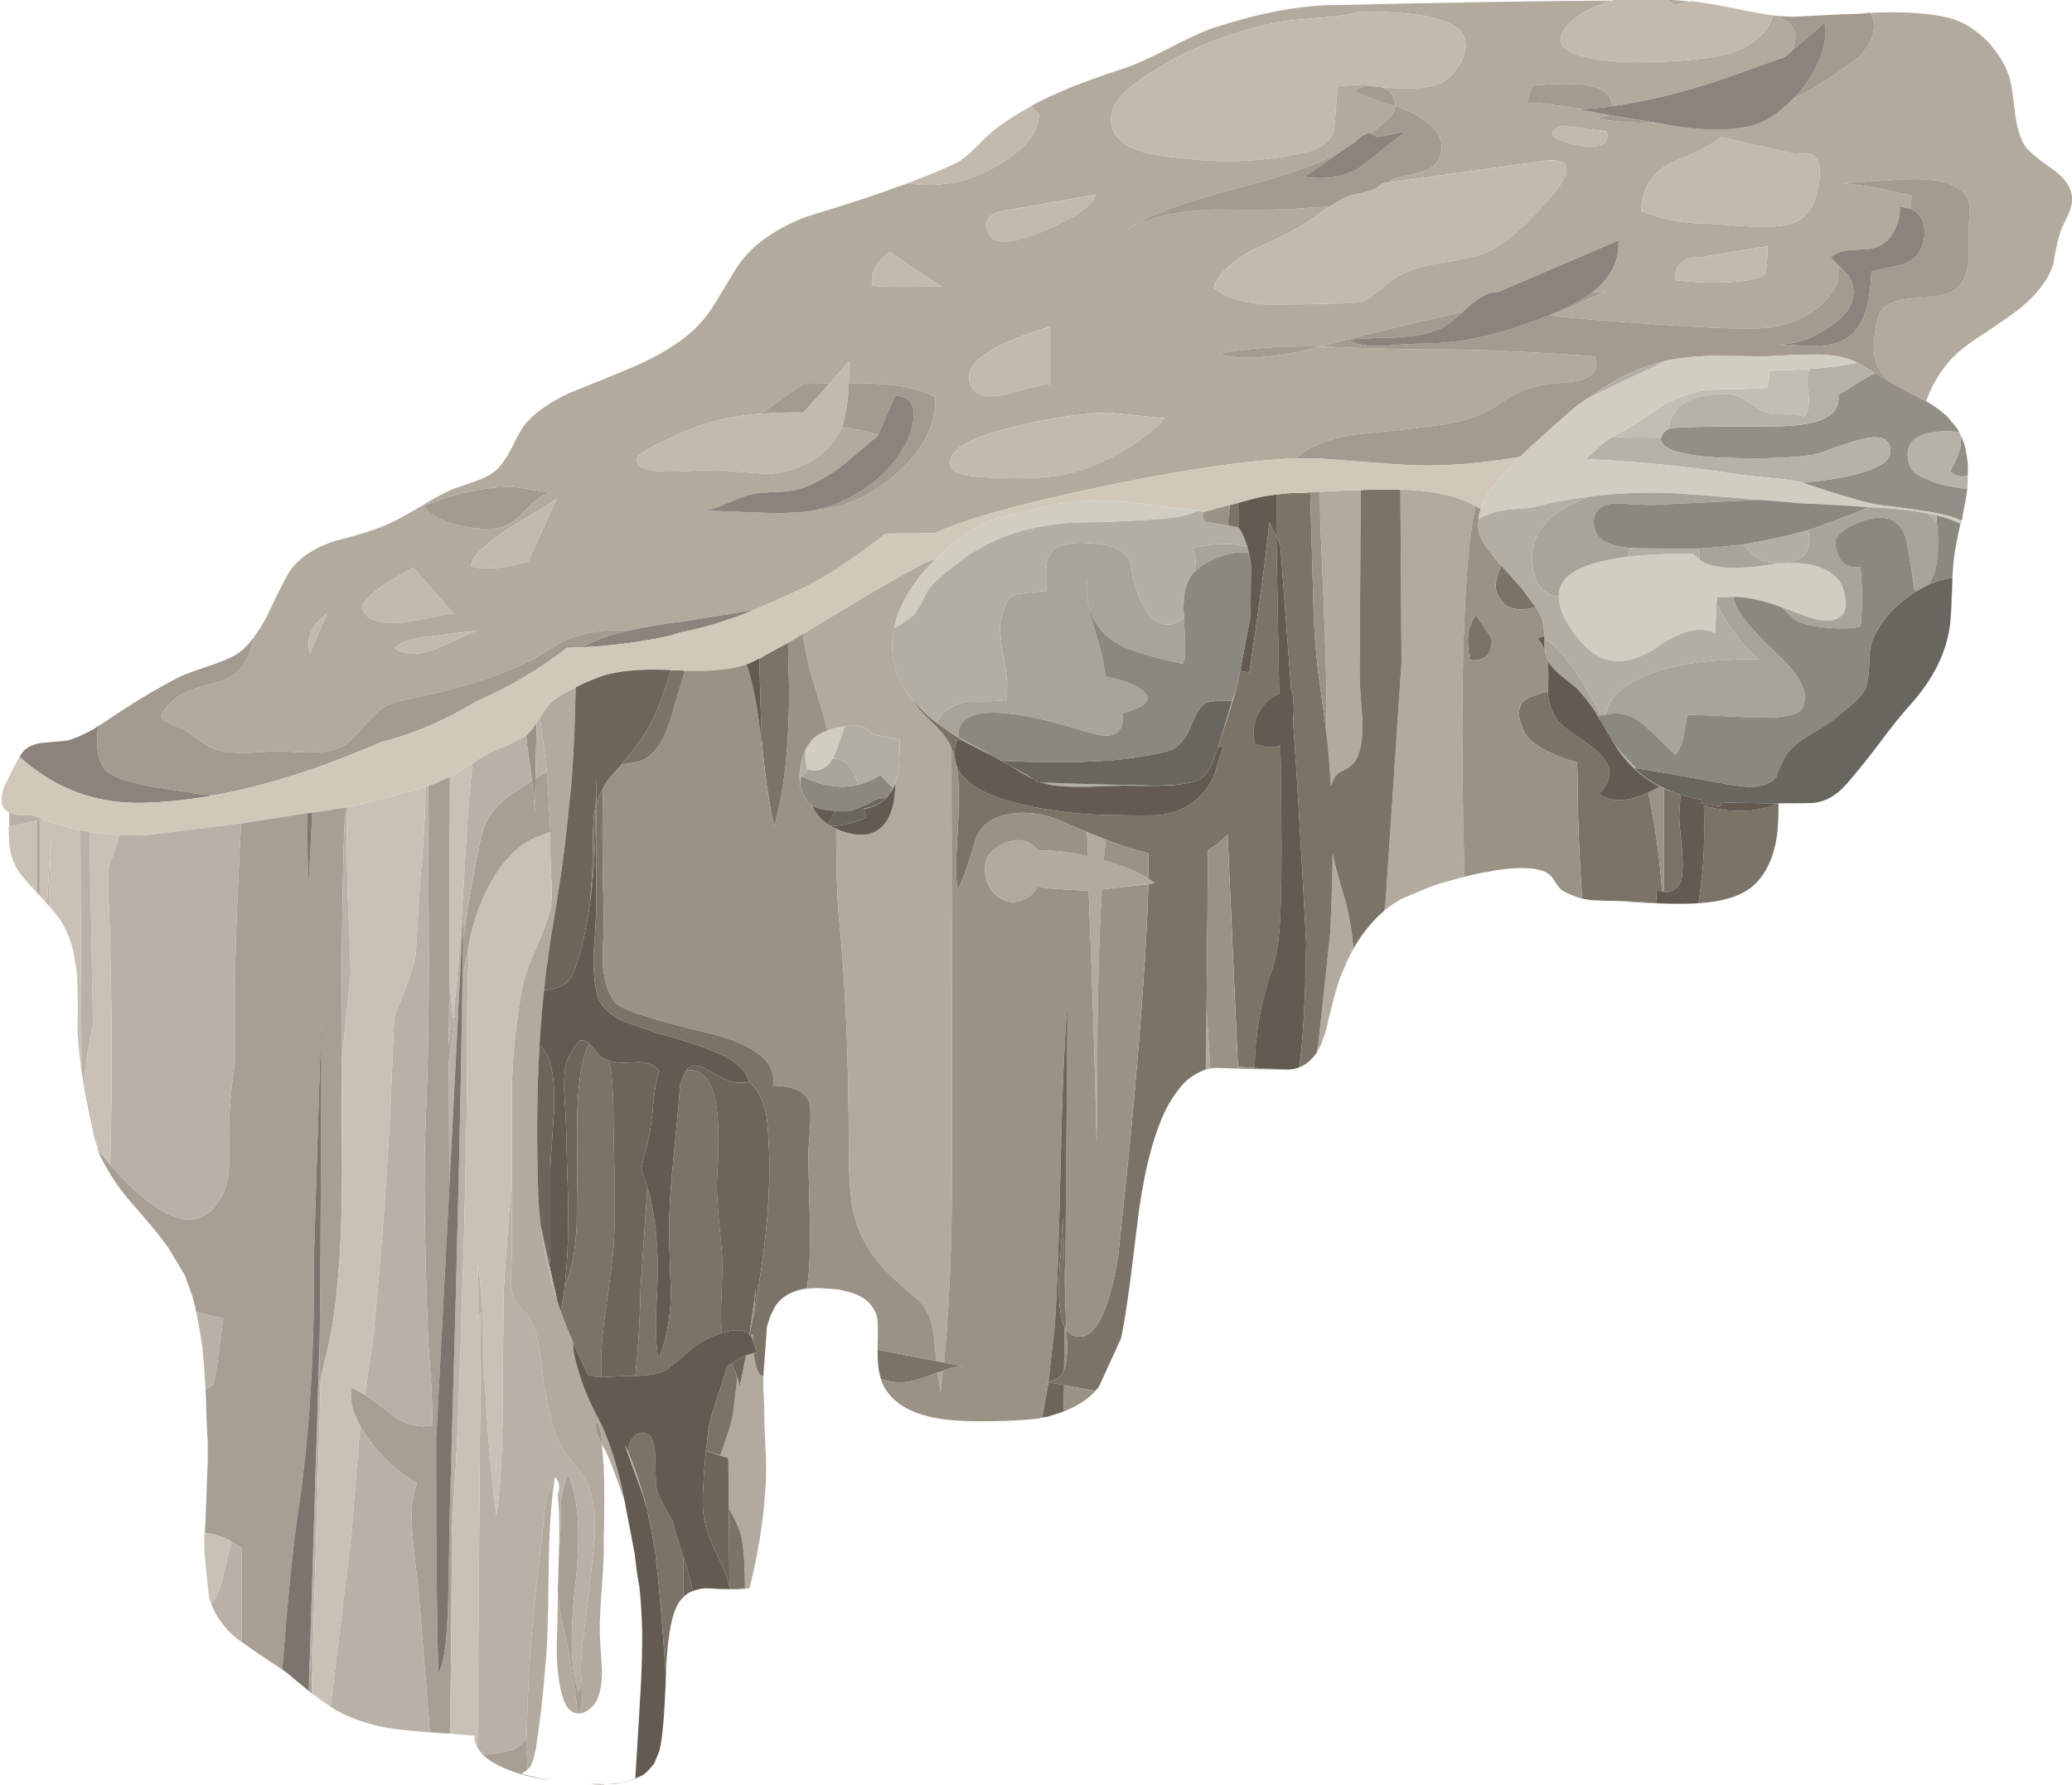 <?xml version="1.0" encoding="UTF-8" standalone="no"?>
<!-- Created with Inkscape (http://www.inkscape.org/) -->
<svg xmlns:inkscape="http://www.inkscape.org/namespaces/inkscape" xmlns:rdf="http://www.w3.org/1999/02/22-rdf-syntax-ns#" xmlns="http://www.w3.org/2000/svg" xmlns:xlink="http://www.w3.org/1999/xlink" xmlns:ns1="http://sozi.baierouge.fr" xmlns:cc="http://creativecommons.org/ns#" xmlns:sodipodi="http://sodipodi.sourceforge.net/DTD/sodipodi-0.dtd" xmlns:dc="http://purl.org/dc/elements/1.1/" id="svg2" xml:space="preserve" viewBox="0 0 180.52 155.5" version="1.1" inkscape:version="0.91 r13725">
  <g id="g10" transform="matrix(1.25,0,0,-1.25,0,155.5)">
    <g id="g12">
      <path id="path14" style="fill-rule:evenodd;fill:#b3aa9e" d="m134.24 96.439c-0.371 0.215-0.758 0.402-1.16 0.563l-1.316 0.757-0.043 0.039c-0.508 0.457-0.84 0.934-1 1.442-0.133 0.426-0.145 1.066-0.039 1.922 0.105 0.851 0.281 1.41 0.519 1.679 0.426 0.481 1.281 0.747 2.559 0.797 1.336 0.055 2.215 0.282 2.64 0.684 0.454 0.398 0.723 1.023 0.801 1.879v2.238c0.078 0.856 0.094 1.453 0.039 1.801-0.078 0.508-0.453 0.922-1.117 1.238-0.773 0.375-2.027 0.508-3.762 0.402-2.586-0.16-3.894-0.242-3.918-0.242 1.493-0.16 3.094-0.449 4.797-0.879l-0.078-0.918-0.762 0.161c0.055-0.403-0.011-0.829-0.199-1.282-0.16-0.453-0.387-0.828-0.679-1.121l-0.082-0.039c-0.211-0.215-0.547-0.375-1-0.48-0.079-0.028-0.586-0.067-1.516-0.121-0.59-0.051-1.027-0.227-1.32-0.52l1.199-1.199-0.602 0.558c-0.078-0.16-0.121-0.386-0.121-0.679 0.027-0.293-0.012-0.52-0.117-0.68-0.906-1.598-2.453-2.559-4.641-2.879-0.879-0.105-2.758-0.082-5.64 0.078-4.934 0.321-8.133 0.575-9.602 0.762 0.402 0.133 1.055 0.414 1.961 0.84 0.801 0.398 1.441 0.668 1.922 0.801h-0.961c1.281 0.984 1.879 2.187 1.801 3.597l-8.403-3.597c-0.613 0.054-1.437-0.414-2.476-1.403l-1.121-0.238c-3.789-0.879-6.414-1.52-7.879-1.922l-0.883-0.238c-2.906 0.055-5.281-0.121-7.117-0.52 1.598-0.453 3.973-0.281 7.117 0.52 3.547-0.133 6.149-0.199 7.801-0.199 3.199 0 6.972-0.161 11.32-0.481 0.266-0.855-0.055-1.398-0.961-1.64-0.48-0.133-1.254-0.227-2.32-0.282-0.906-0.183-1.625-0.398-2.16-0.636-0.211-0.11-0.785-0.469-1.719-1.082-0.691-0.426-1.602-0.758-2.719-1-0.558-0.106-1.519-0.239-2.883-0.399-0.933-0.109-2.332-0.254-4.199-0.441-1.597-0.266-2.879-0.785-3.84-1.559l-0.082-0.082c-3.25-0.105-7.812-0.773-13.679-2-5.757-1.226-9.558-2.293-11.398-3.199l-3.48-0.039c-2.375-1.895-4.52-3.266-6.442-4.121l-2.718-1.2-4.68-0.761c-1.68-0.211-3.039-0.438-4.078-0.68-2.242 0.133-4.082-0.305-5.524-1.32-2.132-1.438-5.519-2.614-10.156-3.52-0.91-0.187-1.601-0.558-2.082-1.121-0.961-1.039-1.535-1.637-1.719-1.797-0.586-0.453-1.336-0.695-2.242-0.722-0.531-0.028-1.359 0-2.48 0.082-0.399 0-1.133-0.039-2.2-0.121-0.96-0.028-1.691 0.039-2.199 0.199-0.398 0.109-0.812 0.32-1.238 0.64-0.563 0.426-0.949 0.696-1.16 0.801-0.774 0.293-1.254 0.52-1.442 0.68-0.238 0.238 0 0.695 0.719 1.359 0.453 0.426 1.387 0.813 2.801 1.16 1.148 0.266 1.922 0.829 2.32 1.68 0.133 0.215 0.305 0.734 0.52 1.563-0.321-0.457-0.664-0.817-1.039-1.082 0.664 0.507 1.32 1.375 1.961 2.601 0.636 1.359 1.117 2.32 1.437 2.879 0.613 1.012 1.695 1.773 3.242 2.281 1.785 0.453 3.067 0.864 3.84 1.239 0.481 0.214 1.211 0.613 2.199 1.199 0.907 0.562 1.653 0.961 2.239 1.203 0.722 0.238 1.254 0.426 1.601 0.558 0.668 0.239 1.16 0.52 1.481 0.84 0.32 0.321 0.664 0.84 1.039 1.559 0.375 0.801 0.695 1.348 0.961 1.641 0.64 0.746 1.64 1.441 3 2.082 1.867 0.746 3.238 1.304 4.121 1.679 1.597 0.664 2.89 1.387 3.879 2.16 0.773 0.586 1.441 1.305 2 2.161 0.664 1.093 1.199 1.972 1.597 2.636 0.961 1.551 2.629 2.774 5 3.684 2.828 0.851 4.868 1.519 6.121 2 0.321 0.105 0.629 0.211 0.922 0.316 0.453-0.105 1.078-0.144 1.879-0.117 0.613 0.051 1.078 0.106 1.399 0.16 1.226 0.266 2.441 0.813 3.64 1.641 1.469 1.012 2.188 2.051 2.16 3.117l-0.519 0.563c-0.453-0.27-0.867-0.508-1.238-0.723 1.039 0.668 2.132 1.242 3.277 1.723 1.066 0.476 2.586 1.039 4.559 1.679 0.695 0.239 1.695 0.692 3 1.36 1.335 0.691 2.347 1.16 3.043 1.398 3.199 1.039 5.957 1.574 8.281 1.602 8.105 0.187 14.637 0.293 19.597 0.32-1.546-0.453-2.64-1.082-3.277-1.883-0.695-0.906-0.348-1.558 1.039-1.957 1.094-0.348 2.719-0.496 4.879-0.441 1.922 0.027 3.547 0.175 4.883 0.441 1.918 0.426 3.144 1.359 3.68 2.801 0.613-0.055 1.132-0.082 1.558-0.082-0.32-0.027-0.773-0.012-1.359 0.039 1.254-0.426 1.625-1.227 1.121-2.399l-0.524-0.441c-2.531-0.934-4.476-1.613-5.839-2.039-2.321-0.695-4.387-1.16-6.2-1.398 0 0.878-0.757 1.386-2.281 1.519-0.801 0.051-1.89 0.024-3.277-0.082l-0.403-1.199c0.508 0.027 1.161-0.027 1.961-0.16 1.149-0.16 1.813-0.254 2-0.282h-0.48l2.199-0.398-0.758-0.281c1.36-0.211 2.731-0.305 4.118-0.278 2.64-0.535 4.8-0.613 6.48-0.242 0.961 0.188 1.988 0.828 3.082 1.922 0.586 0.266 1.066 0.52 1.438 0.758 1.761 1.121 2.816 1.855 3.16 2.199 0.988 1.016 1.254 2.016 0.8 3 0.082 0.027 0.161 0.043 0.243 0.043 2.265 0.078 4.039-0.055 5.32-0.402 0.879-0.239 1.73-0.774 2.559-1.598 0.773-0.828 1.292-1.695 1.558-2.601 0.11-0.375 0.227-1.161 0.36-2.36 0.109-0.933 0.32-1.68 0.64-2.238 0.215-0.375 0.84-0.922 1.883-1.641 0.851-0.586 1.332-1.215 1.437-1.883 0.055-0.398-0.011-0.812-0.199-1.238-0.105-0.238-0.281-0.613-0.519-1.121-0.215-0.586-0.403-1.387-0.559-2.398-0.293-1.016-1.016-2.016-2.16-3-0.481-0.403-1.508-1.121-3.082-2.161-1.012-0.64-1.801-1.335-2.359-2.082-0.481-0.613-0.907-1.398-1.282-2.359zm-36.879-6.16c2.352-0.031 4.153-0.402 5.403-1.117 0.023-0.028 0.05-0.043 0.078-0.043-0.051-0.266-0.106-0.547-0.16-0.84-0.293-1.758-0.492-4.066-0.602-6.918-0.211-4.375-0.211-10.387 0-18.039v-0.043c-0.851-0.211-1.637-0.438-2.355-0.68l-2-0.84c-0.405-0.214-0.819-0.492-1.245-0.839 0.028 0.16 0.055 0.308 0.082 0.441l1.118 16.879c-0.024 4.746-0.051 8.746-0.078 12-0.071 0.023-0.149 0.035-0.243 0.039zm-3.039-32c-0.134-0.211-0.267-0.481-0.4-0.801l-0.242-0.598c-0.106-0.214-0.2-0.425-0.282-0.64v-0.039l-0.078-0.199c-0.16-0.454-0.386-1.282-0.679-2.481-0.11-0.48-0.215-0.91-0.321-1.281 0-0.027-0.015-0.055-0.043-0.082 0-0.024-0.011-0.067-0.039-0.117-0.05-0.11-0.093-0.227-0.117-0.364-0.133-0.265-0.254-0.492-0.359-0.679 0.023 0.215 0.066 0.414 0.117 0.601l0.84 7.801c0.109 2.453 0.16 4.293 0.16 5.52l0.043-0.243c0.183-0.773 0.476-1.839 0.879-3.199 0.293-1.172 0.465-2.238 0.519-3.199zm-10.281-8.438 0.039 2.438 0.043 1.441 0.238-3.8-0.32-0.079zm-30.84-22.32c0.004-0.695 0.031-1.523 0.082-2.48l0.117-2.719c0-2.645-0.386-5.524-1.16-8.645h-0.316c0 1.414-0.067 2.536-0.203 3.364-0.078 0.558-0.387 1.293-0.918 2.199l-0.039 3.519-0.563 0.2c0.453 1.254 0.735 2.121 0.84 2.601 0.027 0.106 0.149 1.067 0.359 2.879l0.161-0.68 0.441 2.161 0.52 0.16c0.082-0.696 0.226-1.188 0.441-1.481l0.238-0.16v-0.918zm-13.279 3.359 0.078-0.839c0.078-0.348 0.172-0.707 0.281-1.082 0.293-1.067 0.758-2.2 1.399-3.399 0.64-1.199 1.199-2.84 1.679-4.922v-0.039c0.055-0.238 0.106-0.492 0.161-0.758-0.133 0.372-0.254 0.707-0.36 1-0.398 1.118-0.719 1.934-0.961 2.438l-0.238 0.441 0.078-1.16c0-0.105 0.016-0.215 0.039-0.32 0.027-0.664 0.043-1.492 0.043-2.481 0-0.613-0.016-1.531-0.043-2.757 0.027-0.723-0.012-1.747-0.117-3.082-0.106-1.415-0.16-2.442-0.16-3.079 0-0.293 0.027-0.855 0.078-1.679 0.027-0.321 0.055-0.696 0.082-1.121 0-1.309-0.227-2.176-0.68-2.602-0.32-0.316-0.629-0.48-0.922-0.48 0.161 0.269 0.227 0.734 0.2 1.402-0.028 0.453-0.039 0.801-0.039 1.039-0.028 0.188-0.04 0.32-0.04 0.398 0 0.774 0.079 1.762 0.239 2.961 0.215 1.602 0.336 2.602 0.359 3 0.188 1.52 0.309 2.696 0.363 3.52 0.051 1.441-0.082 2.601-0.402 3.48-0.16 0.426-0.437 0.879-0.84 1.36-0.558 0.668-0.894 1.094-1 1.281-0.531 0.852-0.972 2.441-1.32 4.762-0.106 1.039-0.211 1.824-0.32 2.359-0.161 0.934-0.426 1.68-0.797 2.238-0.457 0.375-0.75 0.719-0.883 1.039-0.184 0.403-0.277 0.961-0.277 1.68 0.05 0.801 0.078 1.375 0.078 1.723v11.039c0 2.215 0.242 4.668 0.718 7.359 0.137 0.668 0.442 1.535 0.922 2.602 0.508 1.172 0.825 2.012 0.961 2.519 0.16 0.532 0.211 1.227 0.16 2.078-0.054 0.989-0.082 1.696-0.082 2.122v1.48c-0.054 1.094-0.121 2.293-0.199 3.602-0.027 0.16-0.039 0.343-0.039 0.558-0.109 0.961-0.266 2.227-0.48 3.801 0.027 0.051 0.054 0.105 0.078 0.16 0.347 0.559 0.695 0.957 1.043 1.199 0.343 0.239 0.797 0.493 1.359 0.758-0.027-2.078-0.121-4.265-0.281-6.558l-0.32-3.079c-0.215-2.109-0.586-4.695-1.122-7.761l-0.039-0.282c-0.054-0.343-0.105-0.707-0.16-1.078v-0.121l-0.039-0.199v-0.121c-0.027-0.133-0.055-0.266-0.082-0.399l-0.156-1.519c-0.137-1.227-0.242-2.508-0.32-3.84-0.188-3.254-0.215-6.762-0.082-10.519 0.027-0.668 0.082-1.348 0.16-2.043 0.215-1.731 0.601-3.481 1.16-5.239 0.082-0.242 0.16-0.48 0.238-0.718 0.242-0.696 0.524-1.403 0.844-2.122zm-1.043-17.359c0.082-1.066 0.242-2.055 0.48-2.961 0.188-0.746 0.36-1.668 0.52-2.762 0.109-0.636 0.242-1.585 0.402-2.839-0.48 0.027-0.828 0.386-1.043 1.082-0.293 0.906-0.437 2.093-0.437 3.558 0.054 1.629 0.078 2.828 0.078 3.602v0.32zm0.082 2.719c0.027 1.199 0.027 2.187 0 2.961-0.027 0.398-0.055 0.746-0.082 1.039l0.082 0.238c0.051-0.183 0.094-0.426 0.117-0.719 0.055-0.8 0.016-1.972-0.117-3.519zm-2.199-15.199-0.043 1.082v1.117c0.027 4.105 0.375 8.719 1.043 13.84 0.078 0.828 0.144 1.519 0.199 2.082 0.16 1.011 0.387 1.707 0.68 2.078v-0.039c-0.243-1.547-0.375-3.719-0.403-6.52-0.023-3.121-0.105-5.308-0.238-6.558-0.078-1.016-0.16-1.856-0.238-2.52-0.082-0.75-0.149-1.281-0.203-1.601-0.028-0.215-0.094-0.692-0.2-1.442-0.132-0.691-0.281-1.144-0.437-1.359l-0.16-0.16zm81.039 123.24-1-0.238-0.602 0.359h0.121c0.426 0 0.918-0.039 1.481-0.121zm3.519-19.481c0.985 0.11 1.559 0.282 1.719 0.524 0.082 0.133 0.133 0.773 0.16 1.918l-4.801-0.801c-0.48 0.055-0.89-0.066-1.238-0.359-0.348-0.321-0.469-0.719-0.359-1.2 1.547-0.214 3.051-0.242 4.519-0.082zm-2.121 4c1.281-0.105 2.309-0.171 3.082-0.199 1.387-0.054 2.371 0.067 2.957 0.36 0.883 0.429 1.403 1.386 1.563 2.882 0.187 1.52-0.348 2.118-1.602 1.797l-5.2 1.2c-0.746-0.562-1.961-1.175-3.641-1.839-1.281-0.747-1.933-1.856-1.961-3.321 1.524-0.586 3.122-0.883 4.801-0.883zm-10.398 6.84c-1.067-0.504-0.735-0.945 1-1.316 1.679-0.348 2.414-0.043 2.199 0.918l-3.199 0.398zm-12.481 2.684c1.973-0.16 3.305-0.082 4 0.238 0.586 0.238 1.078 0.735 1.481 1.481 0.426 0.8 0.465 1.48 0.121 2.039-0.668 1.015-3.055 1.519-7.16 1.519-0.668-0.211-1.59-0.359-2.762-0.437-1.387-0.11-2.32-0.203-2.801-0.282-3.812-0.773-7.133-2.175-9.961-4.199-1.625-1.176-2.16-2.336-1.597-3.48 0.371-0.723 1.214-1.227 2.519-1.52 0.426-0.109 1.453-0.242 3.078-0.402 2.508-0.238 5.016-0.094 7.524 0.441 1.25 0.266 2 0.813 2.238 1.641 0.078 1.199 0.16 2.199 0.238 3 0.535 0.105 1.227 0.133 2.082 0.078-0.398-0.078-0.707-0.211-0.918-0.398l2-0.801 0.84-0.238c0.024 0.636-0.281 1.078-0.922 1.32zm-0.84-3.203c-0.242 0.027-0.601-0.184-1.082-0.641l-0.877-0.6c-1.442-0.855-3.961-1.746-7.559-2.679-3.469-0.879-5.961-1.828-7.481-2.84 1.465 0.879 3.547 1.359 6.239 1.437 3.043-0.05 5.226-0.011 6.558 0.122l1.403 0.082-1.879-1.282c-0.59-0.375-1.762-0.961-3.524-1.761-1.492-0.825-2.382-1.692-2.679-2.598 0.828-0.723 2.136-1.121 3.922-1.199 2.078 0.023 3.507 0.051 4.281 0.078 1.144 0 1.906 0.066 2.277 0.199 0.293 0.106 0.883 0.535 1.762 1.281 0.801 0.668 1.984 1.121 3.558 1.36 1.79 0.242 3.04 0.574 3.762 1 0.961 0.535 2.184 1.625 3.68 3.281 1.734 1.945 1.785 2.906 0.16 2.879l-11.16-1.559c0.051 0.106 0.16 0.199 0.32 0.278l1.84 0.44c0.719 0.16 1.188 0.559 1.398 1.199 0.243 0.801-0.027 1.52-0.8 2.16-0.586 0.536-1.371 0.946-2.36 1.243v-0.161c-0.105-0.453-0.691-1.027-1.758-1.722zm-22.679-6.797c2.16 0.906 3.359 1.746 3.597 2.519l-6.796-1.203c-0.829-0.316-1.055-0.84-0.68-1.558 0.398-0.774 1.691-0.692 3.879 0.242zm0.398-6.684c-1.758-0.558-3-1.039-3.719-1.437-1.812-0.961-2.359-1.946-1.64-2.961 0.375-0.508 1.215-0.602 2.519-0.281 1.442 0.429 2.387 0.652 2.84 0.679v4zm-14.918-35 0.16-0.078c1.465-0.586 2.547-0.441 3.239 0.442 0.48 0.636 0.718 1.558 0.718 2.757 0.082 0.243 0.149 0.496 0.204 0.762 0.05 0.266 0.093 1.039 0.117 2.32l-2 0.399c-0.239 0.508-0.879 0.68-1.918 0.519-0.16-0.027-0.293-0.054-0.403-0.078-0.265-0.054-0.503-0.121-0.718-0.203-0.106 0.402-0.227 0.844-0.36 1.32-0.453 1.497-0.734 2.442-0.84 2.84-0.214 0.801-0.386 1.657-0.519 2.563 0.797 0.48 1.676 1.015 2.641 1.597 2.453 1.497 4.386 2.602 5.796 3.321 0.297 0.136 0.59 0.254 0.883 0.359l-0.44-0.439c-0.188-0.188-0.36-0.375-0.52-0.563-0.187-0.211-0.347-0.426-0.48-0.637l-0.36-0.519c-0.585-0.883-0.972-1.777-1.16-2.684-0.027-0.05-0.039-0.117-0.039-0.199-0.32-1.812 0.133-3.437 1.36-4.879 0.214-0.375 0.558-0.785 1.039-1.238 0.851-0.801 1.375-1.43 1.558-1.883l0.082-0.238 0.039-23.563c0-4.984-0.011-8.183-0.039-9.597-0.082-3.653-0.254-6.852-0.519-9.602l-0.52 0.082-0.203 1.84c-0.105 1.012-0.465 1.824-1.078 2.437-0.855 0.696-1.547 1.309-2.078 1.84-1.203 1.203-1.988 2.524-2.363 3.961-0.266 1.016-0.399 2.547-0.399 4.602 0 6.371-0.238 11.906-0.719 16.597-0.109 1.282-0.16 3.227-0.16 5.84zm8 25.16c0.16-0.453 1.387-0.691 3.68-0.718 1.867-0.028 3.199 0.039 4 0.199 1.277 0.242 2.574 0.723 3.879 1.441 1.359 0.719 2.48 1.559 3.359 2.52l-4 0.398c-1.972-0.078-4.16-0.41-6.558-1-3.309-0.797-4.762-1.746-4.36-2.84zm28.56-1.56-0.078-12.762c0-0.558 0.066-1.652 0.199-3.277 0.027-1.442-0.16-2.414-0.563-2.922-0.21-0.266-0.531-0.492-0.957-0.68-0.293-0.133-0.519-0.465-0.679-1-0.11 1.707-0.215 2.961-0.321 3.762 0.079 1.894-0.043 6.332-0.363 13.32-0.051 1.199-0.078 2.344-0.078 3.438 1.039 0.054 1.988 0.094 2.84 0.121zm-17.762-24.36-0.156-1.441c1.387-0.398 2.426-0.824 3.117-1.277l0.441-0.321-0.441-0.082-3.238-0.359c-0.215-3.625-0.321-7.895-0.321-12.801-0.027-1.332-0.039-2.984-0.039-4.961-0.109 5.043-0.293 10.934-0.562 17.684-0.317 0-0.891 0.023-1.719 0.078-0.719 0.027-1.332 0.094-1.84 0.199-0.215-0.398-0.508-0.691-0.879-0.879-0.64-0.293-1.226-0.265-1.761 0.078-0.508 0.321-0.825 0.801-0.961 1.442-0.239 1.094 0.148 1.867 1.16 2.32 1.043 0.481 1.867 0.332 2.48-0.441 1.016 0.027 2.176-0.106 3.481-0.399l-0.078 1.68 1.316-0.52zm-44.398 24.239c-1.149-0.239-2.188-0.574-3.121-1 0.347-0.586 1.136-1.024 2.363-1.321 1.09-0.265 2.051-0.332 2.879-0.199 0.558 0.106 1.199 0.547 1.918 1.321 0.695 0.718 1.254 1.093 1.679 1.121l-2.398 0.398c-0.988 0.055-2.094-0.051-3.32-0.32zm0.16-5.199c0.933-0.266 2.254-0.161 3.961 0.32l2 4.398c-0.321-0.238-1.453-0.945-3.403-2.117-1.73-1.148-2.586-2.016-2.558-2.601zm20.199 10.64c-1.598-0.133-2.984-0.398-4.16-0.801-0.586-0.187-1.387-0.519-2.399-1-1.308-0.613-2-1.054-2.082-1.32-0.16-0.586 0.614-0.894 2.321-0.918 1.867 0.078 2.949 0.117 3.242 0.117 2.266-0.183 3.437-0.277 3.519-0.277 1.2 0.051 2.305 0.414 3.321 1.078 0.851 0.535 1.48 1.266 1.879 2.199 0.988-0.133 1.828-0.316 2.519-0.558v-0.039c-0.48-0.403-1.238-1.039-2.277-1.922-0.934-0.746-1.817-1.278-2.641-1.598-0.453-0.215-1.082-0.348-1.883-0.402-1.093-0.051-1.746-0.106-1.957-0.16-0.296-0.051-0.949-0.293-1.961-0.719-0.593-0.285-1.14-0.43-1.64-0.442 0.683 0 1.91-0.039 3.68-0.117 1.734-0.082 3.105-0.043 4.121 0.117 2.078 0.137 4.027 0.989 5.839 2.563 1.868 1.652 2.774 3.437 2.719 5.359-1.277 0.692-3.293 1.012-6.039 0.961l0.039 1.559-1.64-1.879 0.242 0.32-1.801-0.043-2.961-2.078zm10.16 8.84c1.067 0.027 1.867 0.039 2.403 0.039l-3.602 2.4c-0.961-0.722-1.359-1.507-1.199-2.363 0.64-0.051 1.437-0.078 2.398-0.078zm-37.961-22.238c0.11-0.907 1.043-1.297 2.801-1.16 0.266 0.023 1.453 0.238 3.563 0.636l-2.801 3.203c-1.199-0.695-1.856-1.082-1.961-1.16-0.695-0.453-1.227-0.961-1.602-1.519zm2.282-2.961c0.718-0.481 1.679-0.496 2.878-0.039 1.364 0.613 2.297 1.039 2.801 1.277l-3.199-0.398c-1.332-0.133-2.16-0.414-2.48-0.84zm-5.918-0.36 1.199 2.797c-1.094-0.824-1.496-1.758-1.199-2.797zm-4.883-11.839c0.187 0.05 0.386 0.078 0.601 0.078-0.187-0.028-0.359-0.055-0.519-0.078h-0.082zm7.5 1.117c-0.203-0.028-0.395-0.051-0.578-0.078 0.453 0.078 0.894 0.16 1.32 0.238-0.242-0.051-0.481-0.106-0.723-0.16h-0.019zm41.5-39.278-0.16-1.48-0.2 1.359 0.36 0.121zm-23.758-5.121c-0.055 0.801-0.176 1.348-0.359 1.641-0.161-0.348-0.043-0.895 0.359-1.641z" inkscape:connector-curvature="0"/>
      <path id="path16" style="fill-rule:evenodd;fill:#a39a90" d="m125 117.52c0.773 0.801 1.359 1.664 1.762 2.598 0.426 0.988 0.57 1.894 0.437 2.722l-2.277-1.961c0.504 1.172 0.133 1.973-1.121 2.399 0.586-0.051 1.039-0.066 1.359-0.039 1.785 0.105 3.254 0.172 4.399 0.199 0.269 0.027 0.546 0.055 0.839 0.082v-0.043c0.454-0.984 0.188-1.984-0.796-3-0.348-0.344-1.403-1.078-3.161-2.199-0.375-0.238-0.855-0.492-1.441-0.758zm-12.922-1.121 3.363-0.559c-1.386-0.027-2.761 0.067-4.121 0.278l0.762 0.281h-0.004zm0.281 0.602c-0.425-0.082-1.093-0.149-2-0.204-0.187 0.028-0.851 0.122-2 0.282-0.8 0.133-1.453 0.187-1.961 0.16l0.403 1.199c1.387 0.106 2.48 0.133 3.277 0.082 1.524-0.133 2.281-0.641 2.281-1.519zm-68.559-36.561c-1.176-0.238-2.254-0.625-3.242-1.16l-1.039-0.039c-1.918-1.492-4.012-2.735-6.282-3.719-2.211-1.336-4.426-2.281-6.636-2.84-4.243-1.84-8.137-3.082-11.68-3.722-0.668 0.027-1.32 0.109-1.961 0.242-1.656 0.238-2.641 0.398-2.961 0.48-1.359 0.293-2.238 0.641-2.641 1.039-0.531 0.614-0.707 1.625-0.519 3.039v0.039l0.359 0.204c1.867 1.277 3.629 2.343 5.281 3.199 0.321 0.16 1.04 0.426 2.161 0.801 0.961 0.32 1.64 0.625 2.039 0.918 0.375 0.265 0.718 0.625 1.039 1.082-0.211-0.829-0.387-1.348-0.52-1.563-0.398-0.851-1.172-1.414-2.32-1.68-1.414-0.347-2.348-0.734-2.801-1.16-0.719-0.664-0.957-1.121-0.719-1.359 0.188-0.16 0.668-0.387 1.442-0.68 0.211-0.105 0.597-0.375 1.16-0.801 0.426-0.32 0.84-0.531 1.238-0.64 0.508-0.16 1.242-0.227 2.199-0.199 1.067 0.082 1.801 0.121 2.204 0.121 1.117-0.082 1.945-0.106 2.476-0.082 0.91 0.027 1.656 0.269 2.242 0.722 0.188 0.16 0.758 0.758 1.719 1.797 0.481 0.563 1.176 0.934 2.082 1.121 4.641 0.906 8.024 2.082 10.16 3.52 1.438 1.015 3.278 1.453 5.52 1.32zm72.277 18.801c-1.758-0.399-3.516-1.238-5.277-2.52-0.055-0.027-0.082-0.054-0.082-0.082-0.051 0-0.094-0.011-0.117-0.039-0.055-0.027-0.11-0.066-0.161-0.121l-0.281-0.199c-0.027-0.024-0.066-0.051-0.121-0.078-0.293-0.215-0.598-0.469-0.918-0.762l-2.28-2.039c-0.293-0.266-0.586-0.547-0.879-0.84-2.586-0.453-5-0.652-7.242-0.601-0.453 0-2.692 0.16-6.719 0.48h-1.719l0.078 0.082c0.961 0.774 2.243 1.293 3.84 1.559 1.867 0.187 3.27 0.332 4.203 0.441 1.36 0.16 2.321 0.293 2.879 0.399 1.121 0.242 2.028 0.574 2.719 1 0.934 0.613 1.508 0.972 1.723 1.082 0.531 0.238 1.25 0.453 2.156 0.636 1.066 0.055 1.844 0.149 2.32 0.282 0.906 0.242 1.227 0.785 0.961 1.64-4.348 0.32-8.121 0.481-11.32 0.481-1.652 0-4.254 0.066-7.801 0.199-3.144-0.801-5.519-0.973-7.117-0.52 1.84 0.399 4.211 0.575 7.117 0.52l0.883 0.238c1.465 0.402 4.09 1.043 7.879 1.922l1.121 0.238c-0.613-0.558-1.082-0.918-1.402-1.078-0.852-0.398-1.934-0.629-3.239-0.68-1.867-0.054-2.961-0.105-3.281-0.16 0.48-0.32 1.266-0.465 2.359-0.441 1.227 0.109 2.055 0.16 2.481 0.16 2.238 0 4.398 0.348 6.48 1.039 2.801 0.91 4.692 1.762 5.68 2.563h0.961c-0.481-0.133-1.121-0.403-1.922-0.801-0.906-0.426-1.559-0.707-1.957-0.84 1.465-0.187 4.664-0.441 9.598-0.762 2.882-0.16 4.761-0.183 5.64-0.078 2.188 0.32 3.735 1.281 4.641 2.879 0.105 0.16 0.148 0.387 0.121 0.68 0 0.293 0.039 0.519 0.117 0.679l0.602-0.558c0.773-1.254 0.398-2.426-1.121-3.52-1.278-0.906-2.532-1.347-3.758-1.32 0.957-0.055 1.707-0.094 2.238-0.121 1.067 0 1.856 0.148 2.363 0.441 0.747 0.399 1.266 1.106 1.559 2.121 0.184 0.614 0.305 1.493 0.359 2.637 0.934 0.215 1.598 0.363 2 0.442 0.719 0.187 1.215 0.585 1.481 1.199 0.238 0.586 0.293 1.136 0.16 1.64-0.133 0.536-0.441 0.895-0.922 1.082l0.082 0.918c-1.707 0.426-3.308 0.719-4.801 0.879 0.028 0 1.332 0.082 3.922 0.242 1.731 0.106 2.985-0.027 3.758-0.402 0.668-0.316 1.039-0.73 1.121-1.238 0.051-0.348 0.039-0.945-0.043-1.801v-2.238c-0.078-0.856-0.344-1.481-0.797-1.879-0.429-0.402-1.308-0.629-2.64-0.684-1.282-0.05-2.133-0.316-2.563-0.797-0.238-0.269-0.41-0.828-0.519-1.679-0.106-0.856-0.09-1.496 0.043-1.922 0.156-0.508 0.492-0.985 1-1.442l-1.082 0.641-1.2 0.68c-0.746 0.402-1.785 0.586-3.121 0.562-0.746 0-1.824-0.043-3.238-0.121-0.773 0-1.949 0.012-3.52 0.039-1.39-0.027-2.55-0.144-3.484-0.359zm-19.76 19.08c0.641-0.242 0.946-0.684 0.918-1.32l-0.84 0.238-2 0.801c0.215 0.187 0.52 0.32 0.922 0.398l1-0.117zm0.52-6.641-0.442-0.043c-0.32-0.293-0.691-0.492-1.117-0.597-0.695-0.161-1.093-0.254-1.203-0.282-0.398-0.16-0.863-0.414-1.398-0.757l-1.399-0.082c-1.336-0.133-3.519-0.172-6.558-0.122-2.696-0.078-4.778-0.558-6.243-1.437 1.52 1.012 4.012 1.961 7.481 2.84 3.601 0.933 6.117 1.824 7.559 2.679-1.254-0.878-2.118-1.48-2.598-1.8 1.519-0.239 2.824-0.012 3.918 0.679 1.281 1.039 2.332 1.868 3.16 2.481l-2-0.399-0.52 0.278c1.067 0.695 1.653 1.269 1.758 1.722v0.161c0.989-0.297 1.774-0.707 2.364-1.243 0.773-0.64 1.039-1.359 0.796-2.16-0.21-0.64-0.679-1.039-1.398-1.199l-1.84-0.441c-0.16-0.08-0.265-0.17-0.32-0.28zm-64.16-21.561c1.226 0.269 2.332 0.375 3.32 0.32l2.398-0.398c-0.425-0.028-0.984-0.403-1.679-1.121-0.719-0.774-1.36-1.215-1.918-1.321-0.828-0.133-1.789-0.066-2.879 0.199-1.227 0.297-2.016 0.735-2.363 1.321 0.933 0.426 1.976 0.761 3.121 1zm26.48 7.562c2.746 0.051 4.762-0.269 6.039-0.961 0.055-1.922-0.851-3.707-2.719-5.359-1.812-1.574-3.761-2.43-5.839-2.563 0.64 0.137 1.226 0.309 1.757 0.524 1.95 0.851 3.403 2.023 4.364 3.519 0.504 0.747 0.812 1.532 0.918 2.36 0.105 1.039-0.321 1.586-1.282 1.64l-1.199-2.761c-0.691 0.242-1.531 0.425-2.519 0.558 0.265 0.696 0.425 1.707 0.48 3.043zm-6.121-2.121 2.961 2.078 1.801 0.043-0.242-0.32-1.559-1.723c-0.828 0.028-1.812 0-2.961-0.078z" inkscape:connector-curvature="0"/>
      <path id="path18" style="fill-rule:evenodd;fill:#8c847c" d="m115.44 115.84-3.363 0.559-2.199 0.398h0.48c0.907 0.055 1.575 0.122 2 0.204 1.817 0.238 3.883 0.703 6.203 1.398 1.36 0.426 3.305 1.105 5.84 2.039l0.52 0.441 2.277 1.961c0.137-0.828-0.011-1.734-0.437-2.722-0.403-0.934-0.989-1.797-1.762-2.598-1.094-1.094-2.121-1.734-3.078-1.922-1.68-0.371-3.84-0.293-6.481 0.242zm-62.881-33.96c-1.918-0.773-3.625-1.292-5.118-1.558l-0.761-0.242c-2.078-0.453-4.121-0.719-6.121-0.801 0.988 0.535 2.066 0.922 3.242 1.16 1.039 0.242 2.398 0.469 4.078 0.68l4.68 0.761zm58.441 22.16c-0.988-0.801-2.879-1.653-5.68-2.563-2.082-0.691-4.242-1.039-6.48-1.039-0.426 0-1.254-0.051-2.481-0.16-1.093-0.024-1.882 0.121-2.359 0.441 0.32 0.055 1.414 0.106 3.277 0.16 1.309 0.051 2.387 0.282 3.243 0.68 0.32 0.16 0.785 0.52 1.402 1.078 1.039 0.989 1.863 1.457 2.476 1.403l8.403 3.597c0.078-1.41-0.52-2.613-1.801-3.597zm22.16 5.8c0.481-0.187 0.785-0.546 0.918-1.082 0.133-0.504 0.082-1.054-0.156-1.64-0.27-0.614-0.762-1.012-1.484-1.199-0.399-0.079-1.067-0.227-2-0.442-0.051-1.144-0.172-2.023-0.36-2.637-0.293-1.015-0.812-1.722-1.558-2.121-0.508-0.293-1.293-0.441-2.36-0.441-0.535 0.027-1.281 0.066-2.238 0.121 1.223-0.027 2.476 0.414 3.758 1.32 1.519 1.094 1.894 2.266 1.121 3.52l-1.203 1.199c0.293 0.293 0.734 0.469 1.32 0.52 0.934 0.054 1.441 0.093 1.52 0.121 0.453 0.105 0.789 0.265 1 0.48l0.082 0.039c0.292 0.293 0.519 0.668 0.679 1.121 0.188 0.453 0.254 0.879 0.199 1.282l0.762-0.161zm-118.24-40.881c-1.844-0.321-3.481-0.493-4.922-0.52-3.254-0.105-6.133 0.961-8.641 3.199 0.133 0.215 0.227 0.348 0.282 0.403 0.32 0.347 0.828 0.547 1.519 0.597 1.012 0.082 1.559 0.137 1.641 0.16 0.504 0.161 1.094 0.43 1.758 0.801 0.082 0.055 0.175 0.121 0.281 0.199v-0.039c-0.188-1.414-0.012-2.425 0.519-3.039 0.403-0.398 1.282-0.746 2.641-1.039 0.32-0.082 1.305-0.242 2.961-0.48 0.641-0.133 1.293-0.215 1.961-0.242zm78.598 44.921 0.878 0.598c0.481 0.453 0.84 0.668 1.082 0.641l0.52-0.278 2 0.399c-0.828-0.613-1.879-1.442-3.16-2.481-1.094-0.691-2.399-0.918-3.918-0.679 0.476 0.32 1.344 0.922 2.598 1.8zm-36.879-25.082c-1.016-0.16-2.387-0.199-4.121-0.117-1.77 0.078-2.997 0.117-3.68 0.117 0.5 0.012 1.047 0.157 1.64 0.442 1.012 0.426 1.665 0.668 1.961 0.719 0.211 0.054 0.864 0.109 1.957 0.16 0.801 0.054 1.43 0.187 1.883 0.402 0.824 0.32 1.707 0.852 2.641 1.598 1.039 0.883 1.797 1.519 2.277 1.922v0.039l1.199 2.761c0.961-0.054 1.387-0.601 1.282-1.64-0.106-0.828-0.414-1.613-0.918-2.36-0.961-1.496-2.414-2.668-4.364-3.519-0.531-0.215-1.117-0.387-1.757-0.524z" inkscape:connector-curvature="0"/>
      <path id="path20" style="fill-rule:evenodd;fill:#938f86" d="m137.12 90.322c-0.055-0.453-0.16-1.067-0.32-1.844l-0.039-0.277c-0.028-0.028-0.043-0.055-0.043-0.082h-0.039c-0.559 0.269-1.387 0.48-2.481 0.64-0.187 0.028-0.359 0.055-0.519 0.082-0.746 0.106-1.641 0.227-2.68 0.36-0.109 0.027-0.227 0.039-0.359 0.039-0.668 0.16-1.442 0.375-2.321 0.64-0.695 0.215-1.441 0.454-2.242 0.719l-0.437 0.16c2.078 0.188 3.636 0.481 4.679 0.879 1.039 0.375 1.52 0.856 1.442 1.442-0.082 0.828-0.828 1.039-2.242 0.64-0.668-0.187-1.532-0.48-2.598-0.879-0.137-0.027-0.27-0.066-0.402-0.121-1.493-0.242-3.508-0.32-6.04-0.242-0.375 0-0.718 0.016-1.042 0.043-2.559 0.184-3.786 0.652-3.68 1.399h0.043c0.023 0.214 0.199 0.414 0.519 0.601 0.266 0.106 2.625 0.16 7.078 0.16 3.387-0.027 4.961 0.707 4.723 2.199l2.039 1.239 0.481 0.281v0.039l1.078-0.641 0.043-0.039 1.316-0.757c0.402-0.161 0.789-0.348 1.16-0.563 0.426-0.238 0.817-0.504 1.16-0.801l0.043-0.039 0.118-0.078 0.121-0.121 0.082-0.078c0.105-0.109 0.199-0.227 0.277-0.363l0.121-0.079v-0.039c0.16-0.16 0.293-0.347 0.399-0.562h-0.039c-0.934 0.109-1.747 0.055-2.442-0.16-0.933-0.344-1.277-0.985-1.039-1.918 0.082-0.375 0.266-0.656 0.559-0.84 0.187-0.133 0.496-0.281 0.922-0.441 0.48-0.239 1.332-0.442 2.558-0.598h0.043zm0.039 0.957c-0.348-0.184-0.762-0.106-1.238 0.242 0.316 0.586 0.516 1.024 0.598 1.32 0.105 0.293 0.16 0.586 0.16 0.879 0 0.106-0.016 0.227-0.039 0.36v0.039c0.05-0.133 0.105-0.266 0.16-0.399l0.078-0.16v-0.039c0.027-0.082 0.055-0.16 0.082-0.242 0.078-0.371 0.144-0.774 0.199-1.199v-0.801z" inkscape:connector-curvature="0"/>
      <path id="path22" style="fill-rule:evenodd;fill:#c2beb3" d="m130.64 98.439v-0.039l-0.481-0.281 0.442 0.281 0.039 0.039zm-14.88-4.519c-0.696-0.028-1.84-0.028-3.442 0 1.305 0.695 2.254 1.265 2.84 1.718 0.613 0.481 1.414 0.895 2.399 1.242 0.718 0.266 1.668 0.399 2.839 0.399 1.414 0 2.348 0.043 2.801 0.121 0.11 0.559 0.149 0.945 0.121 1.16 1.118 0.028 2.067 0.067 2.84 0.121l-0.039-0.043c-0.16-0.316-0.187-0.89-0.082-1.718 0.106-0.747 0-1.266-0.32-1.559-0.321 0.133-0.785 0.199-1.399 0.199-0.64 0-1.109 0.051-1.398 0.16-0.215 0.078-0.602 0.321-1.16 0.719-0.43 0.293-0.883 0.453-1.364 0.481-2.531 0.054-3.89-0.747-4.078-2.399-0.32-0.187-0.492-0.387-0.519-0.601h-0.039zm20.84 0.281c0.023-0.028 0.039-0.055 0.039-0.082v-0.039c0.027-0.133 0.039-0.254 0.039-0.36-0.028 0.133-0.051 0.282-0.078 0.442v0.039z" inkscape:connector-curvature="0"/>
      <path id="path24" style="fill-rule:evenodd;fill:#b6b2a8" d="m130.16 98.119-2.039-1.239c0.238-1.492-1.336-2.226-4.723-2.199-4.453 0-6.812-0.054-7.078-0.16 0.188 1.652 1.547 2.453 4.078 2.399 0.481-0.028 0.934-0.188 1.364-0.481 0.558-0.398 0.945-0.641 1.16-0.719 0.289-0.105 0.758-0.16 1.398-0.16 0.614 0 1.078-0.066 1.399-0.199 0.32 0.293 0.426 0.812 0.32 1.559-0.105 0.828-0.078 1.402 0.082 1.718l0.039 0.043c1.36 0.106 2.453 0.25 3.281 0.438l1.2-0.68-0.039-0.039-0.442-0.281zm6.399-3.84c0-0.024 0.015-0.051 0.043-0.078v-0.039c0.023-0.16 0.05-0.309 0.078-0.442 0-0.293-0.051-0.586-0.16-0.879-0.079-0.296-0.282-0.734-0.598-1.32 0.48-0.348 0.89-0.426 1.238-0.242l-0.039-0.957h-0.043c-1.223 0.156-2.078 0.359-2.558 0.598-0.426 0.16-0.731 0.308-0.918 0.441-0.293 0.184-0.481 0.465-0.563 0.84-0.238 0.933 0.109 1.574 1.043 1.918 0.691 0.215 1.508 0.269 2.441 0.16h0.036zm-24.24-0.359c1.602-0.028 2.746-0.028 3.442 0-0.11-0.747 1.117-1.215 3.679-1.399 0.321-0.027 0.664-0.043 1.039-0.043 2.532-0.078 4.547 0 6.04 0.242 0.132 0.055 0.269 0.094 0.402 0.121 1.066 0.399 1.933 0.692 2.598 0.879 1.414 0.399 2.16 0.188 2.242-0.64 0.078-0.586-0.403-1.067-1.442-1.442-1.039-0.398-2.597-0.691-4.679-0.879-0.536 0.133-1.266 0.243-2.2 0.321-1.148 0.105-1.894 0.187-2.242 0.242-1.304 0.211-2.664 0.398-4.078 0.558-2.109 0.239-4.309 0.415-6.601 0.52l1.359 1.238 0.441 0.282z" inkscape:connector-curvature="0"/>
      <path id="path26" style="fill-rule:evenodd;fill:#d2cdc1" d="m110.8 96.72 5.277 2.52c0.934 0.215 2.094 0.332 3.484 0.359 1.571-0.027 2.747-0.039 3.516-0.039 1.414 0.078 2.496 0.121 3.242 0.121 1.332 0.024 2.375-0.16 3.121-0.562-0.828-0.184-1.921-0.332-3.281-0.438-0.773-0.054-1.719-0.093-2.84-0.121 0.028-0.215-0.015-0.601-0.121-1.16-0.453-0.078-1.387-0.121-2.801-0.121-1.171 0-2.117-0.133-2.839-0.399-0.985-0.347-1.786-0.761-2.399-1.242-0.586-0.449-1.535-1.023-2.84-1.718l-0.44-0.282-1.36-1.238c2.292-0.105 4.492-0.281 6.601-0.52 1.414-0.16 2.774-0.347 4.078-0.558 0.348-0.055 1.094-0.137 2.242-0.242 0.934-0.078 1.664-0.188 2.2-0.321l0.437-0.16c0.801-0.265 1.551-0.504 2.242-0.719 0.879-0.265 1.653-0.48 2.321-0.64 0.132 0 0.254-0.012 0.359-0.039 1.039-0.133 1.934-0.254 2.68-0.36 0.16-0.027 0.332-0.054 0.519-0.082 1.094-0.16 1.922-0.371 2.481-0.64h0.043c0-0.078-0.016-0.16-0.043-0.239h-0.039c-0.453 0.239-1.016 0.442-1.68 0.598-0.188 0.055-0.387 0.094-0.602 0.121-0.906 0.188-1.961 0.321-3.16 0.403h-0.121c-0.266 0.023-0.543 0.039-0.84 0.039-1.277 0.105-2.89 0.199-4.84 0.281-1.039 0.105-2 0.183-2.878 0.238-3.282 0.293-5.442 0.453-6.481 0.481-1.84 0.054-3.625-0.039-5.359-0.282-1.36-0.16-2.692-0.414-4-0.757l-1.52-0.122c-0.746-0.082-1.441-0.292-2.082-0.64h-0.039c0.027 0.215 0.082 0.441 0.16 0.68 0.078 0.187 0.172 0.386 0.281 0.601l0.079 0.199c0.402 0.719 0.933 1.399 1.601 2.039l0.399 0.403c0.132 0.133 0.269 0.265 0.402 0.398 0.293 0.293 0.586 0.574 0.879 0.84l2.281 2.039c0.32 0.293 0.625 0.547 0.918 0.762 0.055 0.027 0.094 0.054 0.121 0.078l0.281 0.199c0.051 0.055 0.106 0.094 0.161 0.121 0.023 0.028 0.066 0.039 0.117 0.039 0 0.028 0.027 0.055 0.082 0.082zm13.36-14.64c-1.305 0.48-2.426 0.718-3.359 0.718l-1.121-0.039-0.039-0.48c-0.028-0.453-0.055-1.117-0.082-2-1.067 0.48-2.36 0.187-3.879-0.879-1.547-1.066-2.907-1.348-4.082-0.84-0.614 0.266-1.239 0.828-1.879 1.68-0.692 0.933-1.055 1.785-1.082 2.558 0 0.348 0.07 0.641 0.203 0.883 0.504 0.957 2.051 1.598 4.637 1.918 1.23 0.133 2.457 0.199 3.683 0.199h0.84l0.48-0.437c0.797-0.586 2.442-0.695 4.918-0.32 2.266 0.32 3.84-0.028 4.723-1.039 0.211-0.243 0.371-0.629 0.477-1.161 0.109-0.562 0.054-0.972-0.16-1.242-0.344-0.453-0.985-0.574-1.918-0.359-0.321 0.082-0.985 0.32-2 0.719l-0.36 0.121zm-50.48 7.199c0.535 0.082 1.093 0.133 1.679 0.16 0.243 0.024 0.481 0.035 0.719 0.039l1.602 0.043 5.882-0.723c-0.589-0.238-1.16-0.398-1.722-0.476-1.625-0.188-4.039-0.309-7.238-0.363-2.723-0.211-4.961-0.891-6.723-2.039-0.051 0-0.09-0.012-0.117-0.04-0.481-0.32-0.907-0.64-1.282-0.96-0.718-0.532-1.265-1.012-1.64-1.442-0.133-0.133-0.32-0.476-0.559-1.039-0.265-0.48-0.469-0.785-0.601-0.918-0.532-0.453-0.985-0.746-1.36-0.883 0.188 0.907 0.575 1.801 1.16 2.684l0.36 0.519c0.133 0.211 0.293 0.426 0.48 0.637 0.16 0.188 0.336 0.375 0.52 0.563l0.441 0.437 0.121 0.121c0.664 0.641 1.399 1.227 2.2 1.762 0.531 0.344 1.121 0.641 1.757 0.879l4.321 1.039zm-15.282-15.598c0.137 0.024 0.297 0.051 0.481 0.078-0.371-1.148-0.652-1.894-0.84-2.238-0.211-0.348-0.453-0.586-0.719-0.723-0.215-0.078-0.425-0.117-0.64-0.117-0.106 0.024-0.215 0.051-0.321 0.078l-0.121 0.039c-0.105 0.59-0.133 1.043-0.078 1.364 0.012 0.027 0.028 0.051 0.039 0.078 0.106 0.187 0.215 0.348 0.321 0.48l0.082 0.121c0.023 0.028 0.05 0.051 0.078 0.079 0.265 0.242 0.601 0.425 1 0.558 0.215 0.082 0.453 0.149 0.718 0.203z" inkscape:connector-curvature="0"/>
      <path id="path28" style="fill-rule:evenodd;fill:#a7a499" d="m130.24 89.041c0.297 0 0.574-0.016 0.84-0.039h0.121c1.199-0.082 2.254-0.215 3.16-0.403 0.188-0.187 0.403-0.386 0.641-0.597 0.215-2.137 0.012-3.59-0.602-4.364l-0.718-0.398-0.239 0.039c-0.32 2.293-0.562 3.613-0.718 3.961-0.59 1.199-1.75 1.398-3.485 0.601-0.558-0.269-0.918-0.507-1.078-0.722-0.293-0.321-0.32-0.758-0.082-1.321 0.16-0.398 0.36-0.664 0.602-0.796 0.242-0.137 0.574-0.176 1-0.122 0.132-1.574 0.132-2.96 0-4.16-0.559-0.132-1.309-0.16-2.242-0.082-1.012 0.082-1.731 0.242-2.161 0.481-0.265 0.16-0.636 0.48-1.117 0.961l0.36-0.121c1.015-0.399 1.679-0.637 2-0.719 0.933-0.215 1.574-0.094 1.918 0.359 0.214 0.266 0.269 0.68 0.16 1.242-0.106 0.532-0.266 0.918-0.477 1.161-0.883 1.011-2.457 1.359-4.723 1.039-2.48-0.375-4.121-0.266-4.918 0.32l-0.121 0.801c0.668 0.023 1.696 0.117 3.082 0.277 0.106-0.078 0.332-0.293 0.68-0.641 0.293-0.265 0.52-0.425 0.68-0.476 0.719-0.215 1.398-0.242 2.039-0.082 0.801 0.215 1.226 0.68 1.281 1.398 0 0.297-0.039 0.563-0.121 0.801 0.16 0.055 0.336 0.106 0.523 0.16l3.278 1.242c0.133 0.079 0.277 0.145 0.437 0.2zm-16.76-3.442c-2.585-0.32-4.132-0.961-4.64-1.918-0.133-0.242-0.199-0.535-0.199-0.883-0.879 0.188-1.426 0.629-1.641 1.321-0.535 1.816-0.078 3.281 1.359 4.402 0.508 0.399 1.282 0.813 2.321 1.238 1.734 0.243 3.519 0.336 5.359 0.282 1.039-0.028 3.199-0.188 6.481-0.481l-7.36-0.359c-0.453 0-1.308 0.039-2.558 0.121-1.043-0.082-1.547-0.547-1.524-1.402 0-0.985 0.844-1.559 2.524-1.719l-0.122-0.602zm-1.921-11.039-0.2-0.082c-0.05 0.082-0.093 0.16-0.121 0.242-0.449 0.668-0.89 1.227-1.316 1.68-0.11 0.105-0.453 0.387-1.043 0.84-0.453 0.375-0.758 0.695-0.918 0.961-0.055 0.078-0.094 0.172-0.121 0.277-0.028 0.055-0.039 0.094-0.039 0.121-0.028 0.082-0.039 0.149-0.039 0.199-0.055 0.243-0.094 0.524-0.121 0.84v0.282c1.332-0.961 2.64-2.747 3.918-5.36zm8.082 7.719 0.039 0.48 1.121 0.039c0.105-0.851 1.121-2.171 3.039-3.957 1.68-1.546 2.281-2.8 1.801-3.761-0.266-0.559-1.508-0.785-3.719-0.68-2.774 0.133-4.215 0.188-4.32 0.16-0.161-0.906-0.243-1.398-0.243-1.48-0.132-0.535-0.32-0.973-0.558-1.321-1.094 1.067-1.867 1.801-2.321 2.2-0.746 0.613-1.601 0.828-2.558 0.64 0.215 1.496 1.824 2.614 4.84 3.36 1.652 0.347 3.586 0.507 5.8 0.48-1.121 1.016-2.097 2.293-2.921 3.84zm-52.8-9.277c-0.266 0.16-0.508 0.293-0.719 0.398-0.215 0.16-0.414 0.305-0.601 0.441-0.106 0.079-0.188 0.145-0.239 0.2l0.199 0.359c0.508 0.641 1.227 1.012 2.161 1.121 1.121-0.027 1.945 0 2.48 0.078 0.133 0.641 0.094 1.535-0.121 2.68-0.238 1.254-0.332 2.16-0.281 2.723 0 0.023 0.015 0.05 0.043 0.078 0.133 0.988 0.437 1.601 0.918 1.84 0.187 0.082 0.933 0.175 2.242 0.281-0.027 0.984-0.016 1.652 0.039 2 0.027 0.211 0.105 0.398 0.238 0.558 0.16 0.266 0.453 0.481 0.879 0.641 0.188 0.055 0.402 0.094 0.645 0.121 0.156 0.024 0.332 0.039 0.515 0.039 0.27 0 0.574-0.015 0.922-0.039 0.934-0.082 1.586-0.254 1.961-0.519 0.399-0.297 0.625-0.59 0.68-0.883 0.051-0.184 0.105-0.547 0.16-1.078 0.211-0.719 0.437-1.309 0.68-1.762 0.105-0.238 0.226-0.438 0.359-0.598 0.613-0.855 1.348-1.043 2.199-0.562 0.082 0.027 0.188 0.109 0.321 0.242 0.027-0.402 0.054-0.973 0.082-1.723 0.023-0.449 0.011-0.851-0.043-1.199-0.051-0.105-0.094-0.211-0.118-0.32-1.816 0.402-3.16 0.789-4.043 1.16-0.32 0.16-0.586 0.309-0.796 0.441-1.364 0.907-1.977 2.387-1.84 4.442-0.137-0.801 0.023-1.949 0.476-3.442 0.11-0.375 0.215-0.718 0.321-1.039 0.293-1.148 0.453-1.961 0.48-2.441 1.441-0.293 2.359-0.668 2.762-1.121 0.508-0.531-0.016-1.012-1.563-1.438 0.11-1.015-0.265-1.535-1.117-1.562-0.398 0-1.148 0.176-2.242 0.519-1.465 0.457-2.824 0.774-4.078 0.961-2.082 0.293-3.348 0.067-3.801-0.679-0.16-0.215-0.215-0.52-0.16-0.918zm20.199 12.839c-0.266 0.051-0.492 0.067-0.68 0.039h-0.16c-0.211-0.027-0.453-0.066-0.719-0.121-0.242-0.078-0.492-0.171-0.757-0.281-0.563-0.238-1.016-0.519-1.364-0.84 0 0.59-0.066 1.11-0.199 1.563 0.852 0.211 1.641 0.304 2.36 0.277 0.292 0 0.574-0.023 0.839-0.078 0.188-0.027 0.375-0.066 0.563-0.121l0.117-0.438zm-29-14.32c0.613 0 1.082-0.293 1.402-0.883 0.106-0.183 0.2-0.41 0.278-0.679l0.043-0.278c-1.016-0.242-2.121-0.121-3.321 0.36-0.16 0.078-0.336 0.16-0.519 0.238l0.437 0.48c0.106-0.027 0.215-0.054 0.321-0.078 0.215 0 0.425 0.039 0.64 0.117 0.266 0.137 0.508 0.375 0.719 0.723z" inkscape:connector-curvature="0"/>
      <path id="path30" style="fill-rule:evenodd;fill:#8b897f" d="m136.32 86.322c-0.109-0.481-0.187-1.215-0.242-2.203-0.558-0.078-1.117-0.239-1.68-0.481 0.614 0.774 0.813 2.231 0.602 4.364-0.027 0.16-0.039 0.32-0.039 0.476 0.664-0.156 1.227-0.359 1.68-0.598-0.106-0.453-0.215-0.972-0.321-1.558zm-10.32 1.117c-1.387-0.398-2.906-0.734-4.559-1-1.386-0.16-2.414-0.25-3.082-0.277h-2.082c-1.543 0-2.437 0.011-2.679 0.039-1.68 0.16-2.52 0.734-2.52 1.719-0.023 0.855 0.481 1.32 1.52 1.402 1.254-0.082 2.109-0.121 2.562-0.121l7.36 0.359c0.878-0.055 1.839-0.133 2.878-0.238 1.95-0.082 3.563-0.176 4.84-0.281-0.16-0.055-0.304-0.121-0.437-0.2l-3.281-1.242c-0.188-0.054-0.36-0.105-0.52-0.16zm-13.52-14.84c-0.48 0.828-0.851 1.453-1.121 1.879l0.203 0.082 0.36 0.039c0.957 0.188 1.812-0.027 2.558-0.64 0.454-0.399 1.227-1.133 2.321-2.2 0.238 0.348 0.426 0.786 0.558 1.321 0 0.082 0.082 0.574 0.243 1.48 0.105 0.028 1.546-0.027 4.32-0.16 2.211-0.105 3.449 0.121 3.719 0.68 0.48 0.961-0.121 2.215-1.801 3.761-1.918 1.786-2.934 3.106-3.039 3.957 0.933 0 2.051-0.238 3.359-0.718 0.481-0.481 0.852-0.801 1.117-0.961 0.43-0.239 1.149-0.399 2.161-0.481 0.933-0.078 1.683-0.05 2.242 0.082 0.132 1.2 0.132 2.586 0 4.16-0.426-0.054-0.762-0.015-1 0.122-0.242 0.132-0.442 0.398-0.602 0.796-0.238 0.563-0.215 1 0.082 1.321 0.16 0.215 0.52 0.453 1.078 0.722 1.735 0.797 2.895 0.598 3.481-0.601 0.16-0.348 0.402-1.668 0.719-3.961l0.242-0.039c-1.547-0.934-2.602-2.078-3.16-3.442-0.161-0.398-0.243-0.957-0.243-1.679-0.023-0.746-0.089-1.278-0.199-1.598-0.105-0.293-0.387-0.652-0.84-1.082-0.238-0.211-0.586-0.504-1.039-0.879-0.265-0.265-0.933-0.719-2-1.359-0.879-0.508-1.465-1.016-1.761-1.52-0.266-0.453-0.477-0.933-0.637-1.441-0.188-0.32-0.656-0.547-1.403-0.68-0.371-0.082-1.464 0.051-3.277 0.399-2.75 0.507-4.441 0.8-5.082 0.882l-1.199 1.278-0.36 0.48zm-43.32-0.879c-0.586 0.321-1.082 0.586-1.48 0.801-0.375 0.211-0.653 0.371-0.84 0.481-0.051 0.398 0 0.703 0.16 0.918 0.453 0.746 1.719 0.972 3.801 0.679 1.254-0.187 2.613-0.504 4.078-0.961 1.094-0.343 1.844-0.519 2.242-0.519 0.852 0.027 1.227 0.547 1.117 1.562 1.551 0.426 2.071 0.907 1.563 1.438-0.403 0.453-1.321 0.828-2.762 1.121-0.027 0.48-0.184 1.293-0.48 2.441-0.106 0.321-0.211 0.664-0.321 1.039-0.449 1.493-0.613 2.641-0.476 3.442-0.137-2.055 0.476-3.535 1.84-4.442 0.21-0.132 0.476-0.281 0.796-0.441 0.883-0.371 2.227-0.758 4.043-1.16 0.024 0.109 0.067 0.215 0.118 0.32 0.054 0.348 0.066 0.75 0.043 1.199-0.028 0.75-0.055 1.321-0.082 1.723-0.106 1.305 0.054 2.266 0.48 2.879 0.078 0.133 0.199 0.265 0.359 0.398 0.348 0.321 0.801 0.602 1.36 0.84 0.269 0.11 0.519 0.203 0.761 0.281 0.266 0.055 0.508 0.094 0.719 0.121h0.16c0.188 0.028 0.414 0.012 0.68-0.039 0.055-0.296 0.106-0.601 0.16-0.921l-0.039-3.36c-0.027-0.105-0.039-0.215-0.039-0.32l-0.683-3.602-0.2-1-0.101-0.34c-0.071-0.242-0.16-0.488-0.258-0.738-0.961 0-1.559-0.055-1.801-0.16-0.348-0.16-0.68-0.641-1-1.441-0.348-0.879-0.773-1.465-1.281-1.758-0.371-0.188-1.172-0.375-2.399-0.563-2.214-0.371-5.359-0.465-9.441-0.277-0.078 0.027-0.145 0.039-0.199 0.039h-0.039l-0.555 0.32h-0.004zm-9.398-2.039c0.449 0.106 0.984 0.332 1.597 0.68l0.879-0.883c-0.05-0.078-0.093-0.172-0.117-0.277-0.109-0.106-0.199-0.227-0.281-0.36l-0.039-0.043c-0.028 0-0.055-0.011-0.082-0.039h-0.36c-0.214-0.054-0.531-0.199-0.961-0.437-0.425-0.188-0.757-0.32-1-0.402-0.023 0-0.05-0.012-0.078-0.04h-0.039c-0.109 0-0.215-0.015-0.32-0.039l-0.602 0.039h-0.16c-0.691 0.028-1.226 0.145-1.597 0.36-0.082 0.082-0.161 0.148-0.243 0.199l-0.039 0.039-0.359 0.563c-0.106 0.238-0.176 0.504-0.199 0.8l0.078 0.481 0.082-0.043c0.183-0.078 0.359-0.16 0.519-0.238 1.2-0.481 2.305-0.602 3.321-0.36z" inkscape:connector-curvature="0"/>
      <path id="path32" style="fill-rule:evenodd;fill:#b2aea3" d="m135.92 80.88c0.023 0.239 0.078 1.321 0.156 3.239 0.055 0.988 0.133 1.722 0.242 2.203-0.132-0.668-0.215-1.563-0.242-2.684-0.023-1.304-0.078-2.226-0.156-2.758zm-14.481 5.559c1.653 0.266 3.172 0.602 4.559 1 0.078-0.238 0.121-0.504 0.121-0.801-0.055-0.718-0.48-1.183-1.281-1.398-0.641-0.16-1.32-0.133-2.039 0.082-0.16 0.051-0.387 0.211-0.68 0.476-0.348 0.348-0.574 0.563-0.68 0.641zm-2.961-1.078-0.48 0.437h-0.84c-1.226 0-2.453-0.066-3.68-0.199l0.118 0.602c0.242-0.028 1.136-0.039 2.679-0.039h2.082l0.121-0.801zm16.481 3.117c0-0.156 0.012-0.316 0.039-0.476-0.238 0.211-0.453 0.41-0.641 0.597 0.215-0.027 0.414-0.066 0.602-0.121zm-24.281 1.281c-1.039-0.425-1.813-0.839-2.321-1.238-1.437-1.121-1.89-2.586-1.359-4.402 0.215-0.692 0.762-1.133 1.641-1.321 0.027-0.773 0.386-1.625 1.082-2.558 0.64-0.852 1.265-1.414 1.879-1.68 1.171-0.508 2.535-0.226 4.078 0.84 1.523 1.066 2.816 1.359 3.882 0.879 0.028 0.883 0.051 1.547 0.079 2 0.828-1.547 1.8-2.824 2.921-3.84-2.214 0.027-4.148-0.133-5.8-0.48-3.012-0.746-4.625-1.864-4.84-3.36l-0.36-0.039c-1.281 2.613-2.585 4.399-3.921 5.36v0.121c-0.024 0.48-0.067 0.839-0.118 1.078-0.082 0.269-0.242 0.586-0.48 0.961-0.055 0.054-0.105 0.121-0.16 0.199-0.508 0.668-0.774 1.027-0.801 1.082-0.105 0.133-0.586 0.664-1.441 1.598-0.051 0.082-0.118 0.16-0.2 0.242-0.746 0.851-1.183 1.504-1.316 1.961-0.109 0.343-0.121 0.703-0.043 1.078 0.641 0.348 1.332 0.558 2.082 0.64l1.52 0.122c1.304 0.343 2.636 0.597 3.996 0.757zm0.121 6.961c1.758 1.282 3.519 2.121 5.277 2.52l-5.277-2.52zm-47.159-21.16c-1.227 1.442-1.68 3.067-1.36 4.879 0 0.082 0.012 0.149 0.039 0.199 0.375 0.137 0.825 0.43 1.36 0.883 0.132 0.133 0.332 0.438 0.601 0.918 0.239 0.563 0.426 0.906 0.559 1.039 0.375 0.43 0.922 0.91 1.64 1.442 0.375 0.32 0.801 0.64 1.282 0.96 0.023 0.028 0.066 0.04 0.117 0.04 1.762 1.148 4 1.828 6.723 2.039 3.199 0.054 5.613 0.175 7.238 0.363 0.558 0.078 1.133 0.238 1.719 0.476 0.082-0.023 0.175-0.05 0.281-0.078v-0.039l0.082-0.64 1.68-0.282 0.718-0.121 0.039-0.039c0.43-0.664 0.707-1.558 0.84-2.679-0.051 0.32-0.105 0.625-0.16 0.921l-0.117 0.438c-0.188 0.055-0.375 0.094-0.559 0.121-0.269 0.055-0.551 0.078-0.84 0.078-0.722 0.027-1.507-0.066-2.363-0.277 0.133-0.453 0.203-0.973 0.203-1.563-0.16-0.133-0.281-0.265-0.363-0.398-0.426-0.613-0.586-1.574-0.477-2.879-0.136-0.133-0.242-0.215-0.32-0.242-0.855-0.481-1.59-0.293-2.203 0.562-0.133 0.16-0.25 0.36-0.359 0.598-0.239 0.453-0.465 1.043-0.68 1.762-0.051 0.531-0.106 0.894-0.16 1.078-0.051 0.293-0.278 0.586-0.68 0.883-0.375 0.265-1.027 0.437-1.961 0.519-0.348 0.024-0.652 0.039-0.918 0.039-0.187 0-0.359-0.015-0.519-0.039-0.243-0.027-0.453-0.066-0.641-0.121-0.426-0.16-0.719-0.375-0.879-0.641-0.137-0.16-0.215-0.347-0.242-0.558-0.051-0.348-0.066-1.016-0.039-2-1.309-0.106-2.055-0.199-2.242-0.281-0.477-0.239-0.785-0.852-0.918-1.84-0.028-0.028-0.039-0.055-0.039-0.078-0.055-0.563 0.039-1.469 0.277-2.723 0.215-1.145 0.254-2.039 0.121-2.68-0.531-0.078-1.359-0.105-2.48-0.078-0.934-0.109-1.653-0.48-2.161-1.121l-0.199-0.359c0.055-0.055 0.133-0.121 0.242-0.2-0.562 0.399-1.027 0.797-1.402 1.2-0.187 0.187-0.348 0.359-0.48 0.519zm10.039 13.719c0.586 0.109 1.215 0.176 1.882 0.199h0.516c-0.238-0.004-0.48-0.015-0.719-0.039-0.586-0.027-1.144-0.078-1.679-0.16zm11.441-16.238 0.758 2.519c0.101 0.25 0.187 0.496 0.262 0.738-0.286-1.015-0.629-2.105-1.02-3.257zm-12.961-3c-0.293 0.132-0.586 0.281-0.879 0.437-0.269 0.16-0.519 0.32-0.761 0.481 0.8-0.454 1.347-0.758 1.64-0.918zm10.039-0.321c-0.347-0.054-0.746-0.082-1.199-0.082-0.668-0.023-1.547-0.023-2.641 0-0.293 0-1.082-0.023-2.359-0.078-1.012-0.027-1.812 0-2.398 0.078-0.321 0.028-0.641 0.094-0.961 0.203 0.48 0 0.945-0.015 1.398-0.043 0.961-0.023 1.856-0.05 2.684-0.078 1.465-0.027 2.679-0.054 3.636-0.082 0.719 0 1.332 0.028 1.84 0.082zm-16.078 3.68c0.211-0.105 0.453-0.238 0.719-0.398 0.187-0.11 0.465-0.27 0.84-0.481 0.398-0.215 0.894-0.48 1.48-0.801-0.613 0.293-1.187 0.586-1.719 0.879-0.48 0.293-0.921 0.563-1.32 0.801zm50.359-4.16c-0.187 0.055-0.359 0.121-0.519 0.199-0.106 0.055-0.199 0.094-0.281 0.121-1.332 0.695-2.399 1.707-3.2 3.039l0.36-0.48 1.199-1.278-0.16 0.039c0.723-0.695 1.586-1.242 2.601-1.64zm-8.718 9.558c-0.028 0.082-0.055 0.149-0.082 0.204-0.028 0.183-0.039 0.398-0.039 0.636 0.027-0.316 0.066-0.597 0.121-0.84zm-45.362-9.039c-0.078-0.187-0.171-0.371-0.277-0.558 0.024 0.105 0.067 0.199 0.117 0.277l-0.879 0.883c-0.613-0.348-1.148-0.574-1.597-0.68l-0.043 0.278c-0.078 0.269-0.172 0.496-0.278 0.679-0.32 0.59-0.789 0.883-1.402 0.883 0.188 0.348 0.469 1.094 0.84 2.238-0.184-0.027-0.348-0.054-0.481-0.078 0.11 0.024 0.243 0.051 0.403 0.078 1.039 0.161 1.679-0.011 1.918-0.519l2-0.399c-0.024-1.281-0.067-2.054-0.117-2.32-0.055-0.266-0.122-0.519-0.204-0.762zm-6.437-0.718c-0.215 0.453-0.281 1.027-0.199 1.718 0.074 0.571 0.207 1.039 0.398 1.403-0.055-0.321-0.027-0.774 0.078-1.364l0.121-0.039-0.437-0.48-0.082 0.043-0.078-0.481c0.023-0.296 0.093-0.562 0.199-0.8zm5.559-0.481c-0.321-0.265-0.758-0.453-1.321-0.558v0.039c0.535 0.078 0.973 0.254 1.321 0.519z" inkscape:connector-curvature="0"/>
      <path id="path34" style="fill-rule:evenodd;fill:#68665f" d="m123.96 68.4h-0.16l-2.762 0.039c-0.32 0-0.652 0.016-1 0.039l-0.16-0.277-1.32 0.199 0.121 0.238c-0.321 0.055-0.625 0.121-0.918 0.203l-0.321 0.079c-0.16 0.054-0.308 0.093-0.441 0.121l-0.52 0.199c-1.015 0.398-1.878 0.949-2.601 1.64l0.16-0.039c0.641-0.082 2.336-0.375 5.082-0.882 1.813-0.348 2.906-0.481 3.281-0.399 0.746 0.133 1.211 0.36 1.399 0.68 0.16 0.508 0.375 0.988 0.64 1.441 0.293 0.504 0.879 1.012 1.758 1.52 1.067 0.64 1.735 1.094 2 1.359 0.453 0.371 0.801 0.668 1.043 0.879 0.453 0.43 0.731 0.789 0.84 1.082 0.106 0.32 0.172 0.852 0.199 1.598 0 0.722 0.082 1.281 0.242 1.679 0.559 1.364 1.614 2.508 3.157 3.442l0.722 0.398c0.559 0.242 1.118 0.403 1.68 0.481-0.082-1.918-0.133-3-0.16-3.239-0.242-1.972-1.188-3.867-2.84-5.679-0.535-0.586-1.27-1.508-2.203-2.762-0.957-1.25-1.703-2.172-2.238-2.758-0.641-0.722-1.36-1.136-2.161-1.242-0.105-0.027-0.945-0.039-2.519-0.039zm-38.082 7.16-0.758-2.519c-0.055-0.188-0.133-0.442-0.242-0.762-0.106-0.266-0.215-0.574-0.32-0.918-0.266-0.668-0.614-1.106-1.039-1.32-0.106-0.055-0.243-0.106-0.399-0.161l-0.922-0.16c-0.508-0.054-1.121-0.082-1.84-0.082-0.961 0.028-2.171 0.055-3.64 0.082-0.824 0.028-1.719 0.055-2.68 0.078-0.453 0.028-0.918 0.043-1.398 0.043-0.133 0.028-0.27 0.039-0.403 0.039l0.043 0.122h-0.043l-0.078 0.039c-0.293 0.16-0.84 0.464-1.64 0.918-0.239 0.136-0.508 0.281-0.801 0.441h0.043c0.05 0 0.117-0.012 0.199-0.039 4.078-0.188 7.227-0.094 9.437 0.277 1.227 0.188 2.028 0.375 2.403 0.563 0.508 0.293 0.933 0.879 1.277 1.758 0.32 0.8 0.656 1.281 1 1.441 0.242 0.105 0.844 0.16 1.801 0.16zm-28.16-8.64 0.48 0.96h0.16l0.602-0.039c0.105 0.028 0.211 0.039 0.32 0.039h0.039c0.028 0.028 0.055 0.04 0.078 0.04 0.243 0.082 0.575 0.214 1 0.402 0.43 0.238 0.747 0.383 0.961 0.437h0.36l-0.199-0.199c-0.348-0.265-0.786-0.441-1.321-0.519v-0.039l0.199-0.602c-1.011-0.398-1.824-0.586-2.437-0.559h-0.082l-0.199 0.039 0.039 0.04z" inkscape:connector-curvature="0"/>
      <path id="path36" style="fill-rule:evenodd;fill:#c3b9ac" d="m112.4 124.36c0 0.027 0.016 0.039 0.043 0.039h3.758l0.602-0.359 1 0.238 0.078 0.043c0.695-0.082 1.656-0.242 2.883-0.481 1.304-0.269 2.25-0.441 2.84-0.519-0.536-1.442-1.762-2.375-3.68-2.801-1.336-0.266-2.961-0.414-4.883-0.441-2.16-0.055-3.785 0.093-4.879 0.441-1.387 0.399-1.734 1.051-1.039 1.957 0.641 0.801 1.731 1.43 3.277 1.883zm-49.078-12.723h-0.039c1.84 0.696 3.078 1.231 3.719 1.602l0.078 0.082c0.32 0.211 0.75 0.598 1.281 1.156 0.536 0.535 0.973 0.922 1.321 1.16l0.961 0.641c0.371 0.215 0.785 0.453 1.238 0.723l0.519-0.563c0.028-1.066-0.691-2.105-2.16-3.117-1.199-0.828-2.41-1.375-3.636-1.641-0.321-0.054-0.79-0.109-1.403-0.16-0.801-0.027-1.426 0.012-1.879 0.117zm55.879-2.84c-1.679 0-3.277 0.297-4.801 0.883 0.028 1.465 0.68 2.574 1.961 3.321 1.68 0.664 2.895 1.277 3.641 1.839l5.199-1.203c1.254 0.321 1.789-0.277 1.602-1.797-0.16-1.496-0.68-2.453-1.563-2.882-0.586-0.293-1.57-0.414-2.957-0.36-0.773 0.028-1.801 0.094-3.082 0.199zm2.121-4c-1.468-0.16-2.972-0.132-4.519 0.082-0.11 0.481 0.011 0.879 0.359 1.2 0.348 0.293 0.762 0.414 1.238 0.359l4.801 0.801c-0.027-1.145-0.078-1.785-0.16-1.918-0.16-0.242-0.73-0.414-1.719-0.524zm-25 13.524-1 0.117c-0.855 0.055-1.547 0.027-2.082-0.078-0.078-0.801-0.16-1.801-0.238-3-0.242-0.828-0.988-1.375-2.242-1.641-2.504-0.535-5.012-0.679-7.52-0.441-1.625 0.16-2.652 0.293-3.078 0.402-1.308 0.293-2.148 0.797-2.519 1.52-0.563 1.144-0.028 2.304 1.597 3.48 2.828 2.024 6.149 3.426 9.961 4.199 0.481 0.079 1.414 0.172 2.801 0.282 1.172 0.078 2.094 0.226 2.758 0.437 4.109 0 6.496-0.504 7.16-1.519 0.348-0.559 0.309-1.239-0.117-2.039-0.403-0.746-0.895-1.243-1.481-1.481-0.695-0.32-2.027-0.398-4-0.238zm12.481-2.684 3.199-0.398c0.215-0.961-0.52-1.266-2.199-0.918-1.735 0.371-2.067 0.812-1 1.316zm-11.96-3.96 11.16 1.56c1.625 0.027 1.574-0.934-0.16-2.879-1.492-1.656-2.719-2.75-3.68-3.281-0.719-0.426-1.972-0.758-3.762-1-1.57-0.239-2.757-0.692-3.558-1.36-0.879-0.746-1.465-1.175-1.762-1.281-0.371-0.133-1.133-0.199-2.277-0.199-0.774-0.027-2.199-0.051-4.281-0.078-1.786 0.078-3.094 0.476-3.918 1.199 0.293 0.906 1.183 1.773 2.679 2.598 1.758 0.8 2.934 1.386 3.52 1.761l1.879 1.282c0.535 0.343 1 0.597 1.398 0.757 0.11 0.028 0.508 0.121 1.203 0.282 0.426 0.105 0.797 0.304 1.117 0.597l0.442 0.043zm-23.641-10.043v-4c-0.453-0.023-1.398-0.25-2.84-0.679-1.304-0.321-2.148-0.227-2.519 0.281-0.719 1.015-0.172 2 1.64 2.961 0.719 0.398 1.961 0.879 3.719 1.437zm-0.398 6.684c-2.188-0.934-3.481-1.016-3.879-0.242-0.375 0.718-0.149 1.242 0.68 1.558l6.796 1.203c-0.238-0.773-1.437-1.613-3.597-2.519zm-6.52-16.524c-0.402 1.094 1.051 2.043 4.36 2.84 2.398 0.59 4.586 0.922 6.558 1l4-0.398c-0.879-0.961-2-1.801-3.359-2.52-1.305-0.718-2.602-1.199-3.879-1.441-0.801-0.16-2.133-0.227-4-0.199-2.293 0.027-3.52 0.265-3.68 0.718zm-13.242 3.764c1.149 0.078 2.133 0.106 2.961 0.078l1.559 1.723 1.64 1.879-0.039-1.559c-0.055-1.336-0.215-2.347-0.48-3.043-0.399-0.933-1.028-1.664-1.879-2.199-1.016-0.664-2.121-1.027-3.321-1.078-0.082 0-1.253 0.094-3.519 0.277-0.293 0-1.375-0.039-3.242-0.117-1.707 0.024-2.481 0.332-2.321 0.918 0.082 0.266 0.774 0.707 2.082 1.32 1.012 0.481 1.813 0.813 2.399 1 1.176 0.403 2.562 0.668 4.16 0.801zm-20.199-10.64c-0.028 0.585 0.828 1.453 2.558 2.601 1.95 1.172 3.082 1.879 3.403 2.117l-2-4.398c-1.707-0.481-3.028-0.586-3.961-0.32zm30.359 19.48c-0.961 0-1.758 0.027-2.398 0.078-0.16 0.856 0.238 1.641 1.199 2.363l3.602-2.402c-0.536 0-1.336-0.012-2.403-0.039zm-41.597-25.559c-0.297 1.039 0.105 1.973 1.199 2.797l-1.199-2.797zm5.918 0.36c0.32 0.426 1.148 0.707 2.48 0.84l3.199 0.398c-0.504-0.238-1.437-0.664-2.801-1.277-1.199-0.457-2.16-0.442-2.878 0.039zm-2.282 2.961c0.375 0.558 0.907 1.066 1.602 1.519 0.105 0.078 0.762 0.465 1.961 1.16l2.801-3.203c-2.11-0.398-3.297-0.613-3.563-0.636-1.758-0.137-2.691 0.253-2.801 1.16z" inkscape:connector-curvature="0"/>
      <path id="path38" style="fill-rule:evenodd;fill:#7c7367" d="m123.88 68.4h0.082c0-1.039-0.039-1.812-0.121-2.32-0.133-0.879-0.371-1.625-0.719-2.239-0.266-0.507-0.613-0.933-1.039-1.281-0.801-0.64-2.027-1.015-3.68-1.121v0.039l0.239 2.043c0.132 1.227 0.171 2.801 0.121 4.719 1.625-0.453 3.078-0.492 4.359-0.121 0.215 0.027 0.426 0.109 0.641 0.242l0.117 0.039zm-11.277-6.801c-0.536 0-0.961 0.016-1.282 0.039-0.32 0-0.519 0.016-0.601 0.043-0.133 0.028-0.281 0.051-0.442 0.078-0.211 2.934-0.316 5.68-0.316 8.243l-0.039 1.238c-2.137 0.64-3.387 1.402-3.762 2.281-0.398 0.934-0.387 1.602 0.039 2 0.242 0.238 0.801 0.465 1.68 0.68 0.055-1.094 0.469-1.946 1.242-2.559 0.266-0.215 0.84-0.613 1.719-1.203 0.773-0.613 1.215-1.172 1.32-1.68 0.078-0.586-0.16-1.144-0.719-1.679 0.852-0.641 2-0.614 3.438 0.082l0.199-0.961c0.402-2.188 0.656-4.16 0.762-5.922l-0.32 0.082c-0.079-0.188-0.094-0.492-0.04-0.922-1.441 0.109-2.402 0.16-2.878 0.16zm3.359 0.641v7.199c0.16-0.078 0.332-0.144 0.519-0.199l0.52-0.199c0.027-0.028 0.066-0.055 0.121-0.082l-0.082-1.52c0-0.266 0.066-1.066 0.199-2.398 0.082-1.227 0.028-1.973-0.16-2.243-0.316-0.453-0.691-0.636-1.117-0.558zm-20.44-2.281c-0.454-0.504-0.852-1.067-1.2-1.68-0.054 0.961-0.226 2.027-0.519 3.199-0.403 1.36-0.696 2.43-0.879 3.199l-0.043 0.243c0-1.227-0.051-3.067-0.16-5.52l-0.84-7.801c-0.051-0.187-0.09-0.386-0.117-0.597-0.375-0.508-0.774-0.84-1.2-1 0.266 1.918 0.426 4.812 0.477 8.679-0.371 6.985-0.68 12.16-0.918 15.52 0.082 0.558 0.067 1.226-0.039 2h-0.082l-0.758 10.16-0.281 0.641v2.918c0.508 0.082 1.012 0.121 1.519 0.121h0.52c0.105 0.027 0.215 0.039 0.32 0.039l0.239-8.399c0.027-1.066 0.121-2.347 0.281-3.84 0.105-0.855 0.281-2.121 0.519-3.8l0.082-0.68c0.106-0.801 0.211-2.055 0.321-3.762 0.16 0.535 0.383 0.867 0.679 1 0.426 0.188 0.747 0.414 0.957 0.68 0.403 0.508 0.59 1.48 0.563 2.922-0.133 1.625-0.199 2.719-0.199 3.277l0.078 12.762c0.746 0.027 1.398 0.039 1.961 0.039h0.558c0.09-0.004 0.172-0.016 0.243-0.039 0.023-3.254 0.05-7.254 0.078-12l-1.121-16.879c-0.024-0.133-0.051-0.281-0.079-0.441-0.347-0.293-0.668-0.614-0.96-0.961zm-11.442-7.68-0.039-2.438c-0.184-0.054-0.371-0.132-0.559-0.242-0.585-0.293-1.093-0.758-1.519-1.398-0.32-0.426-0.613-0.934-0.883-1.52-0.851-1.949-1.465-4.547-1.84-7.801-0.476-4.082-0.851-6.679-1.117-7.8l-1.519-3.321c-0.028-0.023-0.04-0.05-0.04-0.078l-0.242-0.242-2.16 0.402-1.082 0.2-0.117 0.039h0.117c0.402 0.082 0.707 0.254 0.922 0.519l0.16 0.321c0.211 0.535 0.266 1.468 0.16 2.8l0.239-0.281c1.468-0.879 2.586 0.883 3.359 5.281 0.508 4.852 0.789 7.532 0.84 8.039 0.75 7.918 1.176 13.918 1.281 18l0.441 0.082-0.441 0.321v1.758c-0.934 0.214-1.918 0.535-2.961 0.96l-1.32 0.52c-1.36 0.586-2.199 0.934-2.52 1.039-0.984 0.293-1.906 0.375-2.758 0.238-1.359-0.211-2.203-0.851-2.519-1.918-0.535-1.839-0.949-2.961-1.242-3.359-0.106 0.824-0.094 2.254 0.039 4.277 0.109 1.922 0.082 3.364-0.078 4.321 0.48-1.227 2.066-2.133 4.758-2.719 1.574-0.375 3.335-0.602 5.281-0.68 2.402-0.054 3.816-0.054 4.242 0 1.437 0.215 2.547 0.906 3.316 2.078 0.215 0.321 0.403 0.778 0.563 1.364 0.238 0.797 0.387 1.265 0.437 1.398l-0.398-0.16c0.109 0.32 0.187 0.574 0.242 0.762 0.391 1.152 0.734 2.238 1.02 3.257l0.097 0.34 0.2 1 0.64-0.117c0.695 4.664 1.16 8.156 1.402 10.477l0.481-1 0.199-10.957c-0.215-0.082-0.426-0.203-0.64-0.364-0.454-0.371-0.786-0.839-1-1.398-0.188-0.586-0.2-1.172-0.04-1.758l0.68-0.16c0.426-0.082 0.785-0.055 1.078 0.078l0.043-2c0-1.094 0.012-2.746 0.039-4.961 0-1.945-0.027-3.586-0.082-4.918-0.078-1.734-0.293-3.055-0.636-3.961-0.723-2.027-1.11-4.238-1.161-6.64l-1.16 0.082-0.722 16.199c-0.399-0.453-0.852-0.813-1.36-1.082l-0.121-12.879zm-22.918-21.957l4.121-0.801 1.84-0.359h-0.281c-0.481-0.11-0.852-0.215-1.121-0.321l-0.36-0.121c-0.851-0.32-1.414-0.507-1.679-0.558-0.668-0.16-1.293-0.16-1.879 0l-0.403 0.117c-0.16 0.453-0.238 1.133-0.238 2.043zm-7.558 2.039c-0.082-0.16-0.137-0.336-0.161-0.52v-0.082l-0.242-3.32-0.238 0.16c-0.215 0.293-0.359 0.789-0.441 1.481l0.242 0.043-0.282 0.84v0.437l-0.16-0.121-0.082 0.082 0.321 1.519 0.281 1.641c0.613 3.734 0.867 6.945 0.762 9.641-0.055 1.304-0.122 2.172-0.204 2.601-0.183 0.907-0.558 1.625-1.117 2.16l-0.082 0.04c-0.133 0.851-1.027 1.597-2.679 2.238-0.907 0.375-2.161 0.773-3.758 1.199-1.551 0.535-2.364 0.828-2.442 0.883-0.933 0.453-1.508 1.066-1.718 1.84-0.188 0.746-0.254 1.785-0.204 3.117 0.11 1.441 0.161 2.496 0.161 3.16v6.922c0.16 0.535 0.32 0.918 0.48 1.16-0.078-1.973-0.066-4.949 0.039-8.922 0-0.613-0.023-1.652-0.078-3.117 0.055-1.281 0.348-2.254 0.879-2.922 0.375-0.48 2.519-1.183 6.441-2.117 3.305-0.801 4.825-2.027 4.559-3.68 1.414-0.027 2.254-0.414 2.519-1.16 0.137-0.375 0.122-1.414-0.039-3.121-0.027-0.535 0-2.121 0.082-4.762 0.051-2.293-0.015-3.984-0.203-5.078-0.851-0.133-1.504-0.441-1.957-0.922-0.109-0.133-0.203-0.265-0.281-0.398l-0.238-0.481c-0.082-0.132-0.137-0.281-0.16-0.441zm-5.961-16.52v-2.761c-0.243-0.215-0.453-0.559-0.641-1.039-0.348-1.039-0.547-2.641-0.602-4.801v0.48c-0.21 3.121-0.41 5.547-0.597 7.282-0.028 0.132-0.039 0.253-0.039 0.359l-0.121 1.078c-0.028 0.137-0.055 0.27-0.082 0.402 0 0.082-0.012 0.161-0.039 0.239-0.051 0.293-0.106 0.574-0.161 0.843-0.027 0.133-0.054 0.266-0.078 0.399 0 0.051-0.015 0.105-0.043 0.16-0.023 0.078-0.039 0.16-0.039 0.238 0 0.055-0.011 0.11-0.039 0.16v0.083c-0.027 0.027-0.039 0.066-0.039 0.117l-0.043 0.242c-0.371 1.387-0.812 2.691-1.316 3.918 0 0.082 0.011 0.16 0.039 0.242 0.238 0.879 0.679 1.199 1.32 0.957 0.348-0.133 0.531-0.703 0.559-1.719 0-1.304 0.039-2.05 0.121-2.238 0.187-0.535 0.547-1.227 1.078-2.082 0.16-0.668 0.414-1.52 0.762-2.559zm-15.719-12.32c0.105-0.027 0.223-0.043 0.359-0.043 0.321-0.023 0.586-0.051 0.797-0.078l-1.359 0.121h0.203zm-18.242 29.438 0.039-0.2c-0.051 0.184-0.094 0.36-0.117 0.52l0.078-0.316v-0.004zm93.359 49.121c-0.16-0.055-0.332-0.094-0.519-0.121-0.934-0.133-1.586 0.093-1.958 0.679-0.402 0.535-0.414 1.231-0.042 2.082 0.027 0.078 0.066 0.16 0.121 0.239 0.851-0.934 1.332-1.465 1.437-1.598 0.027-0.055 0.297-0.414 0.801-1.082 0.055-0.078 0.109-0.145 0.16-0.199zm-21.437 5.679c0 0.293 0.011 0.586 0.039 0.879 0.027 0.188 0.05 0.375 0.082 0.563 0.211 0.054 0.425 0.105 0.636 0.16v-1.762l-0.039 0.039-0.718 0.121zm-19.482-14.359c0.399-0.238 0.84-0.508 1.32-0.801-0.269 0.133-0.507 0.227-0.722 0.281-0.16-0.48-0.227-0.894-0.199-1.242l-0.2 0.563-0.082 0.238c-0.183 0.453-0.703 1.082-1.558 1.883-0.481 0.453-0.825 0.863-1.039 1.238 0.132-0.16 0.293-0.332 0.48-0.519 0.371-0.403 0.84-0.801 1.399-1.2 0.187-0.136 0.386-0.281 0.601-0.441zm36.32 5c-0.269 1.441-0.121 2.48 0.438 3.121l1.082-1.601c0.051-0.559-0.066-0.973-0.359-1.239-0.293-0.269-0.68-0.359-1.161-0.281zm-59.12-7.281c0.907 1.043 1.614 2.043 2.121 3 0.454 0.906 0.891 2.094 1.321 3.562h0.476c0.16 0 0.336-0.015 0.524-0.043-0.188-0.531-0.414-1.277-0.684-2.238-0.398-1.465-0.785-2.453-1.156-2.961-0.402-0.559-0.817-0.918-1.242-1.078-0.215-0.082-0.668-0.16-1.36-0.242zm9.758 1.761c-0.051 1.973-0.105 3.84-0.156 5.598 0.238 0.16 0.519 0.32 0.84 0.481 0.343 0.187 0.73 0.402 1.16 0.64 0.023-1.011 0.051-2.121 0.078-3.32 0-3.891-0.348-7.051-1.039-9.481-0.348 1.469-0.641 3.497-0.883 6.082zm-11.558-4.64c0-2.668-0.133-4.934-0.399-6.801l0.117 1.52c0.055 0.535 0.082 1.468 0.082 2.8 0 1.067 0.067 1.895 0.2 2.481zm6.32-18.442c1.226 0.137 1.949-0.89 2.16-3.078 0.105-1.148 0.094-2.718-0.039-4.718 0-0.774 0.051-1.723 0.16-2.84 0.133-1.309 0.211-2.215 0.238-2.723 0-0.348-0.027-1.172-0.078-2.48-0.054-1.039-0.043-1.868 0.039-2.481-0.879-0.293-1.586-0.664-2.121-1.117-0.984-0.856-1.586-1.348-1.801-1.481-0.453-0.242-1.16-0.375-2.117-0.402 0.211 2.055 0.332 4.082 0.36 6.082l0.48 7.078 0.117-0.359c0.403-1.598 0.602-3.399 0.602-5.399 0-0.667-0.039-1.707-0.121-3.121-0.024-1.281 0.027-2.304 0.16-3.078 0.535 1.145 0.828 2.664 0.883 4.559-0.082 2.16-0.121 3.734-0.121 4.719 0 1.226 0.105 2.867 0.32 4.921 0.238 2.399 0.387 4.028 0.437 4.879 0.161 0.536 0.309 0.879 0.442 1.039zm-6.762 1.84c0.188-0.16 0.43-0.437 0.723-0.84 0.265-0.183 0.48-0.293 0.64-0.32 0.161-0.664 0.254-1.492 0.278-2.476 0.027-0.563 0.043-1.336 0.043-2.321 0.023-0.906 0.05-2.281 0.078-4.121 0.027-1.597 0-2.961-0.078-4.082-0.028-0.531-0.215-2.039-0.563-4.515-0.265-1.868-0.359-3.387-0.277-4.563-0.297 0-0.563 0.039-0.801 0.121-0.027 0.027-0.066 0.039-0.121 0.039-0.105 0.215-0.199 0.403-0.281 0.563l-0.278 0.597c-0.187 0.403-0.363 0.785-0.519 1.16-0.32 0.719-0.602 1.426-0.844 2.122 0.11 0.503 0.203 1.089 0.281 1.757l0.282 0.68c0.293 0.906 0.48 2.121 0.558 3.641 0 1.707 0.016 2.922 0.039 3.64-0.023 1.602-0.023 3 0 4.2 0.082 2.347 0.364 3.921 0.84 4.718zm10.32-23.199c-0.21-1.812-0.332-2.773-0.359-2.879-0.105-0.48-0.387-1.347-0.84-2.601l-1 0.281 0.121 1.039c0.055 0.668 0.254 1.496 0.602 2.48 0.426 1.282 0.68 2.082 0.758 2.403l0.32 0.199 0.398-0.922zm-0.558-14.801v0.16l-0.039 5.442c0.531-0.906 0.84-1.641 0.918-2.199 0.136-0.828 0.203-1.95 0.203-3.36l-1.082-0.043zm-9.18-13.597c0.141-0.004 0.281-0.016 0.418-0.039-0.316 0-0.652 0.011-1 0.039h0.582zm32.578 33.961 0.082-2.282-0.121 0.16c-0.344 0.665-0.465 2.012-0.359 4.04 0.133 1.839 0.215 3.054 0.242 3.64l0.156-5.558z" inkscape:connector-curvature="0"/>
      <path id="path40" style="fill-rule:evenodd;fill:#d2c8ba" d="m40.559 79.279c2 0.082 4.043 0.348 6.121 0.801l0.761 0.242c1.493 0.266 3.2 0.785 5.118 1.558l2.722 1.2c1.918 0.851 4.067 2.226 6.438 4.121l3.48 0.039c1.84 0.906 5.641 1.973 11.403 3.199 5.863 1.227 10.425 1.895 13.679 2h1.719c4.027-0.32 6.266-0.48 6.719-0.48 2.242-0.051 4.652 0.148 7.242 0.601-0.133-0.133-0.27-0.265-0.402-0.398l-0.399-0.403c-0.668-0.64-1.199-1.32-1.601-2.039l-0.079-0.199c-0.109-0.215-0.203-0.414-0.281-0.601-0.105 0.054-0.226 0.121-0.359 0.199-0.028 0-0.055 0.015-0.082 0.043-1.246 0.715-3.047 1.086-5.399 1.117h-0.558c-0.563 0-1.215-0.012-1.961-0.039-0.852-0.027-1.801-0.067-2.84-0.121-0.242-0.024-0.469-0.039-0.68-0.039-0.109 0-0.215-0.012-0.32-0.039h-0.52c-0.507 0-1.015-0.039-1.519-0.121-0.508-0.051-1.027-0.145-1.563-0.282-0.293-0.078-0.636-0.172-1.039-0.277-0.214-0.055-0.425-0.106-0.64-0.16-0.399-0.106-0.84-0.227-1.321-0.36-0.183-0.054-0.371-0.109-0.558-0.16v0.039c-0.106 0.028-0.199 0.055-0.281 0.078l-5.879 0.723-1.602-0.043h-0.519c-0.664-0.023-1.293-0.09-1.879-0.199l-4.321-1.039c-0.64-0.238-1.226-0.535-1.761-0.879-0.797-0.535-1.532-1.121-2.2-1.762l-0.121-0.121c-0.293-0.105-0.586-0.223-0.879-0.359-1.414-0.719-3.343-1.824-5.8-3.321-0.965-0.582-1.844-1.117-2.637-1.597-0.055-0.028-0.094-0.055-0.121-0.082-0.055 0-0.094-0.012-0.121-0.039-0.16-0.106-0.321-0.215-0.481-0.321-0.05 0-0.093-0.027-0.117-0.078-0.082-0.027-0.148-0.054-0.203-0.082-0.426-0.238-0.813-0.453-1.16-0.64-0.32-0.161-0.598-0.321-0.84-0.481-0.051 0-0.094-0.012-0.117-0.039-0.242-0.133-0.496-0.25-0.762-0.359-1.066-0.348-2.492-0.492-4.281-0.442-0.184 0.028-0.36 0.043-0.52 0.043h-0.48c-0.266 0.024-0.504 0.039-0.719 0.039-2.027 0.028-3.519-0.175-4.48-0.601-0.559-0.211-1.039-0.426-1.438-0.641-0.562-0.265-1.016-0.519-1.363-0.758-0.348-0.242-0.692-0.64-1.039-1.199-0.028-0.055-0.051-0.109-0.078-0.16-0.082-0.133-0.161-0.254-0.243-0.359-0.238-0.348-0.437-0.602-0.597-0.762l-0.121-0.121c-0.293-0.184-0.774-0.426-1.442-0.719-0.851-0.348-1.414-0.613-1.679-0.801-0.239-0.16-0.454-0.304-0.641-0.437-0.266-0.16-0.52-0.309-0.758-0.442-0.293-0.187-0.562-0.347-0.801-0.48-0.054 0-0.093-0.027-0.121-0.078-0.05 0-0.105-0.016-0.16-0.043l-0.16-0.078h-0.039c-0.32-0.161-0.664-0.309-1.039-0.442-0.051-0.027-0.106-0.054-0.16-0.078-0.055 0-0.106-0.016-0.16-0.043l-4.559-1.199c-0.43-0.078-0.867-0.16-1.32-0.238l-0.36-0.039c-0.027 0-0.054-0.016-0.082-0.043l-1.039-0.161c-0.133 0-0.265-0.011-0.398-0.039-0.055 0-0.094-0.011-0.121-0.039h-0.2l-4.121-0.64c-0.215 0-0.414-0.028-0.601-0.078-0.321-0.028-0.653-0.082-1-0.161h-0.199l-5.52-0.679c-0.586 0-1.145 0.011-1.68 0.039-0.718 0.027-1.414 0.094-2.082 0.199-0.211 0.055-0.426 0.094-0.636 0.121-0.907 0.184-1.762 0.426-2.563 0.719-0.293 0.133-0.574 0.254-0.84 0.359l-0.48-0.039c-0.453 0-0.813 0.067-1.078 0.199-0.321 0.161-0.496 0.403-0.52 0.719v0.242l-0.121 0.121 0.121-0.082c0 0.348 0.117 0.746 0.359 1.2 0.375 0.773 0.665 1.336 0.879 1.679 2.508-2.238 5.387-3.304 8.641-3.199 1.441 0.027 3.078 0.199 4.922 0.52 3.547 0.64 7.437 1.882 11.68 3.722 2.21 0.559 4.425 1.504 6.636 2.84 2.27 0.984 4.364 2.227 6.282 3.719l1.039 0.039z" inkscape:connector-curvature="0"/>
      <path id="path42" style="fill-rule:evenodd;fill:#9b9286" d="m115.96 62.24-0.441 0.121 0.32-0.082c-0.106 1.762-0.36 3.734-0.762 5.922l-0.199 0.961 0.801 0.398c0.082-0.027 0.172-0.066 0.281-0.121v-7.199zm-3.359-0.641c0.476 0 1.437-0.051 2.878-0.16 0.961-0.051 1.934-0.051 2.918 0-0.293-0.027-0.597-0.039-0.918-0.039-1.199-0.027-2.828 0.039-4.878 0.199zm-4.922 17.403c0.027-0.055 0.054-0.122 0.082-0.204 0-0.05 0.011-0.117 0.039-0.199 0-0.027 0.011-0.066 0.039-0.121 0.027-0.133 0.039-0.265 0.039-0.398 0.055-0.426 0.055-1.055 0-1.879-0.879-0.215-1.438-0.442-1.68-0.68-0.426-0.402-0.437-1.066-0.039-2 0.375-0.883 1.629-1.641 3.762-2.281l0.039-1.238c0-2.563 0.105-5.309 0.32-8.243-0.426 0.106-0.867 0.282-1.32 0.52-0.188 0.109-0.399 0.359-0.641 0.762-0.187 0.347-0.519 0.586-1 0.718-0.773 0.188-1.828 0.172-3.16-0.039l-0.398-0.082c-0.535-0.078-1.094-0.199-1.684-0.359v0.043c-0.211 7.652-0.211 13.664 0 18.039 0.11 2.852 0.309 5.16 0.602 6.918 0.054 0.293 0.109 0.574 0.16 0.84 0.133-0.078 0.254-0.145 0.359-0.199-0.078-0.239-0.133-0.465-0.16-0.68h0.039c-0.078-0.371-0.066-0.735 0.043-1.078 0.133-0.457 0.574-1.11 1.32-1.961 0.079-0.082 0.145-0.16 0.2-0.242-0.055-0.079-0.094-0.161-0.121-0.239-0.372-0.851-0.36-1.547 0.042-2.082 0.372-0.586 1.024-0.812 1.958-0.679 0.187 0.027 0.359 0.066 0.519 0.121 0.242-0.375 0.402-0.692 0.481-0.961 0.054-0.239 0.093-0.598 0.121-1.078l-0.48-0.121c0.238-0.266 0.414-0.575 0.52-0.918zm-13.758-21.524c0.133 0.32 0.266 0.59 0.398 0.801 0.348 0.613 0.746 1.176 1.2 1.684-0.586-0.696-1.122-1.524-1.598-2.485zm-6.481-7.519c1.438-0.079 2.2-0.118 2.282-0.118-1.282 0-2.911 0.039-4.883 0.118-0.16 0-0.32-0.012-0.481-0.039l-0.238 3.8-0.043-1.441 0.121 12.883c0.508 0.265 0.961 0.625 1.36 1.078l0.718-16.199 1.164-0.082zm-13.281-22.118 2.16-0.402c0.078 0.082 0.16 0.16 0.239 0.242-0.348-0.426-0.731-0.773-1.161-1.043-0.371-0.238-0.796-0.449-1.277-0.636l0.039 1.839zm0 1.079 0.039 2.96 0.121-0.16-0.082 2.282 0.16 20.437c-0.21-2.586-0.371-6.316-0.476-11.199-0.11-5.117-0.242-8.852-0.402-11.199l-0.442-3.961h-0.117l0.117-0.039-0.437-2.442c0.105 0.028 0.226 0.039 0.359 0.039-0.215-0.023-0.414-0.066-0.602-0.117-0.664-0.082-1.386-0.133-2.16-0.16-2.211-0.082-3.824-0.027-4.84 0.16-2.027 0.348-3.332 1.172-3.918 2.481 0 0.027-0.015 0.066-0.042 0.121l-0.04 0.156 0.403-0.117c0.586-0.16 1.211-0.16 1.879 0 0.265 0.051 0.824 0.238 1.679 0.558l0.2-1.359 0.16 1.48c0.265 0.106 0.64 0.215 1.121 0.321h0.281l-1.844 0.359-4.117 0.801c0.051 1.117 0.039 1.891-0.039 2.316-0.242 0.828-0.867 1.387-1.883 1.684l-0.48 0.117c-0.051 0-0.106 0.016-0.16 0.039-0.106 0.027-0.184 0.043-0.239 0.043l-1.039 0.078c-1.601 0.082-2.707-0.359-3.32-1.32 0.078 0.137 0.172 0.269 0.277 0.402 0.453 0.481 1.11 0.785 1.961 0.918 0.188 1.094 0.254 2.789 0.2 5.082-0.079 2.641-0.106 4.227-0.079 4.758 0.161 1.707 0.172 2.75 0.039 3.121-0.265 0.746-1.105 1.133-2.519 1.16 0.266 1.653-1.254 2.879-4.559 3.68-3.922 0.934-6.066 1.641-6.441 2.121-0.535 0.668-0.824 1.641-0.879 2.918 0.055 1.469 0.078 2.508 0.078 3.121-0.105 3.973-0.117 6.945-0.039 8.918 0.133 0.297 0.359 0.617 0.68 0.961l0.601 0.68c0.692 0.082 1.145 0.16 1.36 0.242 0.425 0.16 0.84 0.519 1.238 1.078 0.375 0.508 0.762 1.496 1.16 2.961 0.266 0.961 0.496 1.707 0.68 2.238 1.789-0.05 3.215 0.094 4.281 0.442 0.508-1.575 0.856-3.465 1.039-5.68v0.48c0.242-2.585 0.535-4.613 0.883-6.082 0.691 2.43 1.039 5.59 1.039 9.481-0.027 1.199-0.055 2.309-0.082 3.32 0.055 0.028 0.121 0.055 0.203 0.082 0.024 0.051 0.067 0.078 0.117 0.078 0.16 0.106 0.321 0.215 0.481 0.321 0.027 0.027 0.066 0.039 0.121 0.039 0.027 0.027 0.066 0.054 0.121 0.082 0.133-0.906 0.305-1.762 0.519-2.563 0.106-0.398 0.387-1.343 0.84-2.84 0.133-0.476 0.254-0.918 0.36-1.32-0.403-0.133-0.735-0.316-1-0.558-0.028-0.028-0.055-0.051-0.082-0.079l-0.078-0.121c-0.106-0.132-0.215-0.293-0.321-0.48-0.015-0.027-0.027-0.051-0.039-0.078-0.191-0.364-0.328-0.832-0.402-1.403-0.078-0.691-0.012-1.265 0.203-1.718l0.359-0.563 0.039-0.039c0.079-0.051 0.161-0.117 0.239-0.199 0.242-0.535 0.613-0.973 1.121-1.32l-0.039-0.04 0.199-0.039c0.109-0.082 0.242-0.148 0.402-0.203 0-2.613 0.051-4.558 0.16-5.84 0.481-4.691 0.719-10.226 0.719-16.597 0-2.055 0.133-3.586 0.399-4.602 0.375-1.437 1.16-2.758 2.363-3.961 0.531-0.531 1.223-1.144 2.078-1.84 0.613-0.613 0.973-1.425 1.078-2.437l0.203-1.84 0.52-0.082c0.265 2.746 0.437 5.949 0.519 9.602 0.028 1.414 0.039 4.613 0.039 9.597l-0.039 23.563 0.2-0.563 0.16-0.64c0.16-0.957 0.187-2.399 0.082-4.321-0.137-2.023-0.149-3.453-0.043-4.277 0.293 0.398 0.707 1.52 1.242 3.359 0.32 1.067 1.16 1.707 2.519 1.918 0.852 0.137 1.774 0.055 2.758-0.238 0.321-0.105 1.16-0.453 2.524-1.039l0.078-1.68c-1.305 0.293-2.465 0.426-3.481 0.399-0.613 0.773-1.437 0.922-2.48 0.441-1.012-0.453-1.399-1.226-1.16-2.32 0.136-0.641 0.453-1.121 0.961-1.442 0.535-0.347 1.121-0.371 1.761-0.078 0.371 0.184 0.664 0.481 0.879 0.879 0.508-0.105 1.121-0.172 1.84-0.199 0.828-0.055 1.402-0.082 1.719-0.082 0.269-6.746 0.453-12.641 0.562-17.68 0 1.973 0.012 3.629 0.039 4.961 0 4.906 0.106 9.172 0.321 12.801l3.238 0.359c-0.105-4.082-0.531-10.082-1.277-18-0.055-0.507-0.336-3.187-0.84-8.039-0.777-4.402-1.895-6.16-3.363-5.281l-0.239 0.281c0.106-1.336 0.055-2.269-0.16-2.8zm5.879 34.242c-0.691 0.449-1.73 0.879-3.117 1.277l0.156 1.441c1.043-0.425 2.027-0.746 2.961-0.96v-1.758zm-26.598-31.403v0.082c0.028 0.184 0.079 0.36 0.161 0.52-0.082-0.188-0.137-0.387-0.161-0.602zm-0.16-6.718c-0.051 0.957-0.078 1.785-0.082 2.48 0.004-0.168 0.02-0.328 0.039-0.48 0.028-0.536 0.043-1.2 0.043-2zm-4.082-11.36h0.199l1.442-0.043 1.082 0.043h0.316c-0.718-0.109-1.73-0.109-3.039 0zm36.52 75.52c-0.028-0.188-0.051-0.375-0.078-0.563-0.028-0.293-0.043-0.586-0.043-0.879l-1.68 0.282-0.078 0.64c0.183 0.051 0.371 0.106 0.558 0.16 0.481 0.133 0.922 0.254 1.321 0.36zm6.722-15.84-0.082 0.68c-0.238 1.679-0.414 2.945-0.519 3.8-0.16 1.493-0.254 2.774-0.281 3.84l-0.239 8.399c0.215 0 0.442 0.015 0.68 0.039 0-1.094 0.027-2.239 0.078-3.438 0.32-6.988 0.442-11.426 0.363-13.32zm10 5.039c0.481-0.078 0.868 0.012 1.161 0.281 0.293 0.266 0.41 0.68 0.359 1.239l-1.082 1.601c-0.56-0.641-0.71-1.68-0.44-3.121zm-65.042-4.398-0.078-3.883-0.039-2.321c-0.027 0.536-0.093 1.254-0.203 2.161-0.051 0.535-0.133 1.136-0.238 1.8-0.078 0.481-0.133 0.934-0.16 1.36 0.054 0.054 0.093 0.094 0.121 0.121 0.16 0.16 0.359 0.414 0.597 0.762zm14.84-42.641 0.442 3.238-0.121-1.719-0.321-1.519zm0.242-0.359-0.16 0.277 0.16 0.121v-0.398zm-1.718-8.243-1.563 0.481 1-0.281 0.563-0.2zm-8.801 0.961c-0.402 0.746-0.52 1.293-0.359 1.641 0.183-0.293 0.304-0.84 0.359-1.641z" inkscape:connector-curvature="0"/>
      <path id="path44" style="fill-rule:evenodd;fill:#635b52" d="m89.719 49.841c-0.078 0-0.84 0.039-2.281 0.118 0.054 2.402 0.441 4.613 1.16 6.64 0.347 0.906 0.562 2.227 0.64 3.961 0.055 1.332 0.082 2.973 0.082 4.918-0.027 2.215-0.043 3.867-0.043 4.961l-0.039 2c-0.293-0.133-0.652-0.16-1.078-0.078l-0.683 0.16c-0.157 0.586-0.145 1.172 0.043 1.758 0.214 0.562 0.546 1.027 1 1.402 0.214 0.16 0.425 0.278 0.64 0.36l-0.199 10.961-0.481 1c-0.242-2.321-0.707-5.817-1.402-10.481l-0.637 0.117 0.68 3.602c0 0.105 0.012 0.215 0.039 0.32l0.039 3.36c-0.133 1.121-0.41 2.015-0.84 2.679v1.762c0.403 0.105 0.75 0.199 1.043 0.277 0.532 0.137 1.051 0.231 1.559 0.282v-2.918l0.281-0.641 0.758-10.16h0.082c0.106-0.774 0.117-1.442 0.039-2 0.242-3.36 0.547-8.535 0.918-15.52-0.051-3.867-0.211-6.761-0.477-8.679-0.269-0.11-0.55-0.161-0.843-0.161zm-44.879-49.16c-0.188-0.082-0.371-0.16-0.559-0.242 0.184 2.988 0.321 5.227 0.399 6.723 0.054 1.226 0.082 2.359 0.082 3.398-0.028 1.199-0.094 2.293-0.203 3.281-0.106 0.481-0.211 1.227-0.321 2.239l-0.718 3.761c-0.051 0.266-0.106 0.52-0.161 0.758v0.039c-0.48 2.082-1.039 3.723-1.679 4.922-0.641 1.199-1.106 2.332-1.399 3.399-0.109 0.375-0.203 0.734-0.281 1.082l-0.078 0.839c0.156-0.375 0.332-0.757 0.519-1.16l0.278-0.597 0.281-0.563c0.055 0 0.094-0.012 0.121-0.039 0.238-0.082 0.504-0.121 0.801-0.121 1.039 0.055 1.773 0.082 2.199 0.082h0.16c0.957 0.027 1.664 0.16 2.117 0.398 0.215 0.133 0.817 0.629 1.801 1.481 0.535 0.453 1.242 0.828 2.121 1.121 0.934 0.293 1.575 0.254 1.918-0.121l0.082-0.082 0.16-0.277v-0.039l0.282-0.84-0.242-0.043-0.52-0.16-0.441-0.2-0.559-0.359-0.32-0.199c-0.078-0.321-0.332-1.121-0.758-2.403-0.348-0.984-0.547-1.812-0.602-2.48l-0.121-1.039c-0.187-2.027-0.254-3.402-0.199-4.121s0.266-1.508 0.641-2.36c0.64-1.359 0.972-2.093 1-2.199l0.199-0.762v-0.16l-1.442 0.043h-0.32c-0.211-0.027-0.41-0.066-0.598-0.121l-0.199-0.082c-0.082 0.485-0.293 1.27-0.64 2.363-0.348 1.039-0.602 1.891-0.762 2.559-0.531 0.852-0.891 1.547-1.078 2.078-0.082 0.188-0.121 0.934-0.121 2.242-0.028 1.016-0.215 1.586-0.559 1.719-0.641 0.242-1.082-0.078-1.32-0.961-0.028-0.078-0.039-0.156-0.039-0.238-0.082 0.16-0.149 0.293-0.203 0.398l1.281-3.515c0.055-0.243 0.133-0.508 0.238-0.801l0.043-0.242c0-0.051 0.012-0.094 0.039-0.117v-0.083c0.028-0.054 0.039-0.105 0.039-0.16 0-0.082 0.016-0.16 0.039-0.242 0.028-0.051 0.043-0.105 0.043-0.156 0.024-0.133 0.051-0.27 0.078-0.402 0.055-0.266 0.106-0.547 0.161-0.84 0.027-0.078 0.039-0.16 0.039-0.239 0.027-0.132 0.054-0.269 0.082-0.402l0.121-1.078c0-0.109 0.011-0.227 0.039-0.359 0.187-1.735 0.387-4.161 0.597-7.282v-0.48c0-0.32-0.011-0.613-0.039-0.879l-0.039-0.84c-0.082-1.469-0.199-2.523-0.359-3.16l-0.359-0.883-0.403-0.476c-0.105-0.11-0.226-0.215-0.359-0.321zm62.801 79.239v-0.282c0-0.238 0.011-0.449 0.039-0.636-0.106 0.343-0.282 0.652-0.52 0.918l0.481 0.121v-0.121zm-37.12-8.961c0.242-0.161 0.492-0.321 0.761-0.481 0.293-0.156 0.586-0.305 0.879-0.437l0.078-0.039h0.043l-0.043-0.122c0.137 0 0.27-0.015 0.403-0.039 0.32-0.109 0.64-0.175 0.961-0.203 0.586-0.078 1.386-0.105 2.398-0.078 1.281 0.051 2.066 0.078 2.359 0.078 1.094-0.023 1.973-0.023 2.641 0 0.453 0 0.852 0.028 1.199 0.082l0.922 0.16c0.156 0.051 0.293 0.106 0.399 0.161 0.425 0.214 0.773 0.652 1.039 1.32 0.109 0.344 0.214 0.652 0.32 0.918l0.398 0.16c-0.05-0.133-0.199-0.598-0.437-1.398-0.16-0.586-0.348-1.039-0.563-1.36-0.769-1.176-1.879-1.867-3.316-2.082-0.426-0.054-1.84-0.054-4.242 0-1.946 0.082-3.707 0.309-5.281 0.68-2.692 0.586-4.278 1.496-4.758 2.723l-0.16 0.636c-0.028 0.348 0.039 0.762 0.199 1.242 0.215-0.054 0.453-0.148 0.719-0.281 0.535-0.293 1.109-0.586 1.722-0.879l0.559-0.32c0.293-0.16 0.558-0.305 0.801-0.441zm40.839 3.519c0.266-0.426 0.641-1.051 1.121-1.879 0.797-1.332 1.868-2.344 3.2-3.039l-0.801-0.398c-1.441-0.696-2.586-0.723-3.441-0.082 0.562 0.535 0.8 1.093 0.722 1.679-0.109 0.508-0.547 1.067-1.32 1.68-0.879 0.586-1.453 0.988-1.719 1.199-0.773 0.617-1.187 1.469-1.242 2.563 0.055 0.824 0.055 1.453 0 1.879 0 0.133-0.012 0.265-0.039 0.398 0.027-0.105 0.066-0.199 0.121-0.277 0.16-0.266 0.465-0.586 0.918-0.961 0.586-0.453 0.933-0.735 1.039-0.84 0.426-0.453 0.867-1.012 1.32-1.68 0.028-0.082 0.071-0.16 0.121-0.242zm12.52-6.078-0.117-0.039c-0.215-0.133-0.426-0.215-0.641-0.242-1.281-0.371-2.734-0.332-4.359 0.121 0.05-1.918 0.011-3.492-0.121-4.719l-0.239-2.043v-0.039c-0.988-0.051-1.961-0.051-2.922 0-0.05 0.426-0.039 0.734 0.043 0.922l0.438-0.121c0.426-0.078 0.801 0.105 1.121 0.558 0.184 0.27 0.238 1.016 0.16 2.243-0.133 1.332-0.203 2.132-0.203 2.398l0.082 1.52c-0.055 0.027-0.094 0.054-0.121 0.082 0.137-0.028 0.281-0.067 0.441-0.121l0.321-0.079c0.293-0.082 0.601-0.148 0.918-0.203l-0.121-0.238 1.32-0.199 0.16 0.277c0.348-0.023 0.68-0.039 1-0.039l2.762-0.039h0.078zm-70.958 10.078c0.051-1.758 0.105-3.625 0.156-5.598v-0.48c-0.183 2.215-0.531 4.105-1.039 5.68 0.266 0.105 0.52 0.226 0.762 0.359 0.027 0.027 0.066 0.039 0.121 0.039zm7.277-10.476c0.563 0.105 1 0.293 1.321 0.558l0.199 0.199c0.027 0.028 0.054 0.039 0.082 0.039l0.039 0.043c0.082 0.133 0.172 0.254 0.281 0.36 0.106 0.187 0.199 0.371 0.277 0.558 0-1.199-0.238-2.121-0.718-2.757-0.692-0.883-1.774-1.028-3.239-0.442l-0.16 0.078c-0.16 0.055-0.293 0.121-0.402 0.203h0.082c0.613-0.027 1.426 0.161 2.437 0.559l-0.199 0.602zm-2.48-1.082c-0.504 0.347-0.879 0.785-1.117 1.32 0.371-0.215 0.906-0.332 1.597-0.36l-0.48-0.96zm-16.598-5.481c0.266 1.867 0.399 4.133 0.399 6.801l0.039 2.039v-8.879c0-0.668-0.051-1.719-0.161-3.16-0.05-1.332 0.016-2.375 0.204-3.117 0.21-0.778 0.785-1.387 1.718-1.844 0.078-0.051 0.895-0.344 2.442-0.879 1.597-0.426 2.851-0.828 3.758-1.199 1.652-0.641 2.546-1.387 2.679-2.242-0.187-0.024-0.371-0.039-0.558-0.039-0.403 0-0.762 0.082-1.082 0.242-0.293 0.133-0.786 0.398-1.481 0.797-0.558 0.269-0.973 0.214-1.238-0.161-0.133-0.16-0.281-0.503-0.442-1.039-0.05-0.851-0.199-2.48-0.437-4.879-0.215-2.054-0.32-3.695-0.32-4.921 0-0.985 0.039-2.559 0.121-4.719-0.055-1.895-0.348-3.414-0.883-4.559-0.133 0.774-0.184 1.797-0.16 3.078 0.082 1.414 0.121 2.454 0.121 3.121 0 2-0.199 3.801-0.602 5.399l-0.117 0.359c-0.242 0.696-0.375 1.121-0.402 1.282 0 0.214 0.187 1.027 0.562 2.441l0.199 1.519c0.106 1.387 0.266 2.333 0.481 2.84-0.242 0.375-0.695 0.586-1.359 0.641-0.028 0-0.414-0.016-1.161-0.039-0.402 0-0.734 0.051-1 0.156-0.16 0.027-0.375 0.137-0.64 0.32-0.293 0.403-0.535 0.68-0.723 0.84-0.238 0.188-0.437 0.27-0.598 0.242-0.132-0.027-0.335-0.265-0.601-0.718-0.238-0.403-0.371-0.684-0.399-0.84-0.132-0.481-0.187-1.133-0.16-1.961 0.028-0.481 0.067-1.148 0.121-2 0.028-1.332 0.079-3.281 0.161-5.84 0.023-2.266-0.055-4.187-0.243-5.762-0.078-0.664-0.171-1.25-0.281-1.757l-0.238 0.718-0.559 2.52c0.051 0.238 0.078 0.492 0.078 0.762v6.117c0.106 1.547 0.188 2.761 0.243 3.64 0.078 1.575-0.016 2.774-0.282 3.602-0.132 0.48-0.375 0.867-0.718 1.16 0.078 1.332 0.183 2.613 0.32 3.84 0.078 0.027 0.144 0.039 0.199 0.039 1.012 0.105 1.652 0.559 1.918 1.359 0.453 1.254 0.816 2.813 1.082 4.68z" inkscape:connector-curvature="0"/>
      <path id="path46" style="fill-rule:evenodd;fill:#a79e94" d="m44.281 0.439c0.184 0.082 0.371 0.16 0.559 0.242-0.481-0.293-1.078-0.492-1.801-0.601h-0.039c-0.102-0.024-0.188-0.039-0.262-0.039h-0.418c0.801 0.027 1.453 0.16 1.961 0.398zm-7.519 0.602-0.403-0.282c0.508-0.16 1.172-0.304 2-0.437-0.293 0.023-0.558 0.066-0.8 0.117l-0.278 0.039c-1.679 0.375-2.894 0.91-3.64 1.602h0.039c1.121 0.105 1.851 0.242 2.199 0.398 0.293 0.16 0.574 0.414 0.84 0.762v-1.121l0.043-1.078zm2.199 15.199c0.133 1.547 0.172 2.719 0.117 3.519 0.137 0.719 0.297 1.348 0.481 1.879 0.746-1.437 0.933-3.945 0.562-7.515-0.426-3.711-0.348-6.282 0.238-7.723 0.028 0.348 0.082 0.68 0.161 1 0-0.238 0.015-0.586 0.039-1.039 0.027-0.668-0.039-1.133-0.2-1.398h-0.078c-0.16 1.25-0.293 2.199-0.402 2.839-0.16 1.09-0.332 2.012-0.52 2.758-0.238 0.906-0.398 1.895-0.48 2.961l0.082 2.719zm-17.242-9.879-0.199 0.16 0.199 3.156v-3.316zm9.761 17.32v-6.32c0-4.613-0.039-9.215-0.121-13.801h-0.199l-0.558 0.039c-0.27 0.028-0.481 0.043-0.641 0.043v0.039l-0.801 10c-0.16 1.282-0.281 2.309-0.359 3.082-0.133 1.383-0.149 2.426-0.039 3.117 0.05 0.375 0.16 0.762 0.316 1.161-0.691 0.347-1.41 0.882-2.156 1.601-0.75 0.746-1.348 1.52-1.801 2.321-0.586 1.066-0.789 1.972-0.601 2.718l0.921-0.519c0.504-0.321 1.227-0.856 2.161-1.602 0.878-0.531 1.718-0.707 2.519-0.519 0.024 0.746 0 1.785-0.082 3.121-0.105 1.414-0.172 2.371-0.199 2.879-0.266 6.906-0.32 12.105-0.16 15.601 0.16 3.465 0.226 7.785 0.199 12.957-0.024 4.055-0.039 7.387-0.039 10 0.375 0.137 0.719 0.281 1.039 0.442h0.043l0.156 0.082c0.055 0.023 0.11 0.039 0.16 0.039 0.028 0.051 0.067 0.078 0.121 0.078l-0.039-14.039-0.039-4.801c0.024 0.563 0.172 1.402 0.438 2.52l-0.438-3.598 0.039-8.602-0.922-17.757c0-7.922 0.055-13.309 0.161-16.161 0.375 0.559 0.601 2.184 0.679 4.879 0.055 2.907 0.082 4.692 0.082 5.36l0.16 5.64zm-17.16-5.402 0.16 4.32v1.438c-0.027 0.187-0.039 0.363-0.039 0.523l-0.043 0.918c-0.023 1.149-0.05 1.84-0.078 2.082 0.293 0.106 0.481 0.25 0.559 0.438 0.109 0.269 0.254 1.16 0.441 2.679l0.239 1.844c-0.586 0.078-1.211 0.227-1.879 0.438l-0.078 0.32v0.082l-0.024 0.059c-0.019 0.066-0.039 0.14-0.058 0.218v0.039c-0.028 0.028-0.04 0.055-0.04 0.082-0.027 0.082-0.039 0.149-0.039 0.2l-0.562 1.562-1.16 1.918c-0.504 0.746-1.172 1.574-2 2.481-1.067 1.199-1.852 2.265-2.36 3.199-0.238 0.402-0.425 0.789-0.558 1.16l0.039-0.078 0.441-0.481 0.399-0.519c3.707-4.188 6.293-4.922 7.761-2.203 0.321 0.562 0.493 1.242 0.52 2.043v2.16c-0.027 1.359 0.105 3.023 0.398 5v3.597c0 3.415 0.149 7.813 0.442 13.2 0.16 0.027 0.332 0.054 0.519 0.082l4.121 0.64c-0.027-2.16 0-3.789 0.079-4.882 0.082 1.707 0.16 3.347 0.242 4.921 0.133 0.028 0.265 0.039 0.398 0.039l1.039 0.161c0.028 0.027 0.055 0.039 0.082 0.039l0.36 0.043c0.183 0.023 0.375 0.05 0.578 0.078-0.012-0.004-0.02-0.02-0.02-0.039-0.133-0.293-0.211-1.149-0.238-2.559-0.106-3.363-0.16-8.414-0.16-15.16l0.039-7.602c0-5.093-0.305-9.105-0.918-12.039l-0.563-2.32-0.121-0.441 0.043 3.121 0.039 3.117c0.055 8.664 0.078 15.109 0.078 19.32l-0.519-16.797c0.055-6.484-0.305-12.336-1.078-17.562-0.375-2.453-0.746-6.16-1.121-11.121-1.282 0.828-2.227 1.468-2.84 1.922v6.519l-0.719 0.481c-0.508 0.293-1.121 0.492-1.84 0.601 0.024 0.246 0.035 0.488 0.039 0.719zm-11.718 43.883v5.039h0.16v-5.199l-0.16 0.16zm30.117-3.403-0.481-2.48 0.043 2.641 0.36 2.441c0.504 2.879 0.828 4.547 0.961 5 0.371 1.117 1.039 2 2 2.641 0.636 0.425 1.132 0.746 1.476 0.957 0.11-0.907 0.176-1.625 0.203-2.161l0.039 2.321c0.188 0.109 0.321 0.187 0.399 0.242 0.136 0.078 0.269 0.144 0.402 0.199 0-0.215 0.012-0.398 0.039-0.558 0.078-1.309 0.145-2.508 0.199-3.602l-0.757-0.281c-1.524-0.531-2.817-1.934-3.883-4.199-0.399-0.879-0.731-1.934-1-3.161z" inkscape:connector-curvature="0"/>
      <path id="path48" style="fill-rule:evenodd;fill:#b9b0a7" d="m42.738 0.041c0.074 0 0.16 0.015 0.262 0.039l-0.039-0.039h-0.223zm-6.019 3.199c-0.266-0.348-0.547-0.602-0.84-0.762-0.348-0.156-1.078-0.289-2.199-0.398h-0.039l-0.121 0.16c-0.079 0.082-0.133 0.16-0.161 0.238l-0.078 0.082 0.239 30.36-0.481-0.559 0.281 0.359v3.641c0.16-1.332 0.282-2.734 0.36-4.199 0.027-1.016 0.039-2.055 0.039-3.121 0.027-0.375 0.054-0.762 0.082-1.161 0.16-3.226 0.426-6.281 0.801-9.16 0.265 1.762 0.41 4.375 0.437 7.84v0.961c0 1.469 0.016 2.719 0.039 3.758 0 1.684 0.016 2.801 0.043 3.363 0.16 2.586 0.348 5.145 0.559 7.68v-5.121c0-0.348-0.028-0.918-0.078-1.719 0-0.719 0.093-1.281 0.277-1.68 0.133-0.32 0.426-0.668 0.883-1.039 0.371-0.562 0.636-1.308 0.797-2.242 0.109-0.531 0.214-1.32 0.32-2.359 0.348-2.321 0.789-3.907 1.32-4.762 0.106-0.184 0.442-0.613 1-1.277 0.403-0.481 0.68-0.934 0.84-1.36 0.32-0.883 0.453-2.043 0.402-3.484-0.054-0.824-0.175-2-0.363-3.516-0.023-0.402-0.144-1.402-0.359-3-0.16-1.203-0.239-2.187-0.239-2.961 0-0.082 0.012-0.214 0.04-0.402-0.079-0.32-0.133-0.652-0.161-1-0.586 1.441-0.664 4.016-0.238 7.723 0.371 3.57 0.184 6.078-0.562 7.519-0.184-0.535-0.348-1.16-0.481-1.883-0.023 0.293-0.066 0.536-0.117 0.719 0.051 0.402-0.039 0.723-0.281 0.961l-0.039-0.238v0.039c-0.293-0.375-0.52-1.067-0.68-2.078-0.055-0.563-0.121-1.254-0.199-2.082-0.668-5.121-1.016-9.735-1.043-13.84zm-17.039 4.801 0.359-0.282c-1.414 0.934-2.453 1.641-3.117 2.121-0.32 0.211-0.602 0.442-0.844 0.68l-0.039 0.039c-0.504 0.508-0.894 1.055-1.16 1.641-0.133 0.265-0.238 0.547-0.32 0.84l0.16-0.442c0.293 0.27 0.562 0.84 0.801 1.723 0.027 0.133 0.226 1 0.601 2.598l0.719-0.481v-6.519c0.613-0.454 1.558-1.094 2.84-1.918zm2.281-1.84 1.078-0.762 1.359 11.199c0.11 0.91 0.227 2.297 0.364 4.16 0.133 1.868 0.25 3.254 0.359 4.161 0.453-0.797 1.051-1.571 1.801-2.321 0.746-0.718 1.465-1.25 2.156-1.597-0.156-0.403-0.266-0.786-0.316-1.161-0.11-0.691-0.094-1.734 0.039-3.121 0.078-0.773 0.199-1.796 0.359-3.078l0.801-10v-0.043c-1.441 0.11-2.508 0.227-3.199 0.364-1.067 0.211-2.043 0.531-2.922 0.957l-0.121 0.082c-0.184 0.078-0.36 0.175-0.52 0.281l-0.039 0.039c-0.027 0-0.055 0.012-0.082 0.039-0.023 0.027-0.066 0.055-0.117 0.078-0.293 0.188-0.629 0.43-1 0.723zm-7.641 12.078c0-0.231-0.015-0.469-0.039-0.719-0.027-0.613-0.027-1.199 0-1.758-0.027 0.371-0.043 0.758-0.043 1.161 0 0.316 0.016 0.636 0.043 0.957 0.024 0.117 0.035 0.238 0.039 0.359zm0 9.281c-0.027 0.668-0.066 1.293-0.121 1.879l-0.078 0.801v0.16c-0.133 0.879-0.266 1.668-0.402 2.359l-0.039 0.2c0.668-0.211 1.293-0.36 1.879-0.438l-0.239-1.844c-0.187-1.515-0.332-2.41-0.441-2.679-0.078-0.184-0.266-0.332-0.559-0.438zm-0.8 6.078c0.019-0.078 0.039-0.152 0.058-0.218-0.019 0.058-0.039 0.121-0.058 0.179v0.043-0.004zm-6.161 9.481c0.508-0.934 1.293-2 2.36-3.199 0.828-0.907 1.496-1.735 2-2.481-0.614 0.828-1.426 1.813-2.438 2.961-0.828 0.934-1.469 1.84-1.922 2.719zm-0.558 1.32c-0.16 0.402-0.266 0.789-0.321 1.16-0.535 2.403-0.867 4.336-1 5.801 0.051-0.426 0.122-0.906 0.2-1.441l-0.078 16.562c0.21-0.027 0.425-0.066 0.636-0.121l0.242-13.441c-0.242-1.094-0.453-2.348-0.64-3.758l0.961-4.762zm17.398 23.641c-0.054-3.149 0-6.106 0.16-8.879l0.082-2.723-0.64-6.117c0 6.746 0.054 11.801 0.16 15.16 0.027 1.414 0.105 2.266 0.238 2.559zm-21.801-5.719 0.204-0.199 0.16-0.16 0.519-0.563 0.278 4.801-0.161-4.961c0.258-0.254 0.512-0.574 0.762-0.957-0.32 0.461-0.91 1.141-1.762 2.039zm0.204 4.84-1.961-0.442v1c0.265-0.132 0.625-0.199 1.078-0.199l0.48 0.039c0.266-0.105 0.547-0.226 0.84-0.359l-0.277-0.039h-0.16zm5.078-24c0.16 5.679 0.132 11.652-0.078 17.918-0.082 1.015-0.082 2.027 0 3.043 0.293 0.613 0.531 1.293 0.718 2.039 0.535-0.028 1.094-0.039 1.68-0.039l5.52 0.679h0.199c0.347 0.079 0.679 0.133 1 0.161h0.082c-0.293-5.387-0.442-9.789-0.442-13.204v-3.597c-0.293-1.973-0.425-3.641-0.398-5v-2.16c-0.027-0.801-0.199-1.481-0.52-2.039-1.468-2.723-4.054-1.989-7.761 2.199zm-0.84 1v0.039l0.441-0.52-0.441 0.481zm30.238 25.758c-0.344-0.211-0.84-0.532-1.476-0.957-0.961-0.641-1.629-1.524-2-2.641-0.137-0.453-0.457-2.121-0.961-5l-0.36-2.441v1.64l-0.961-18.84-0.039 8.602 0.438 3.598c-0.266-1.122-0.414-1.961-0.438-2.52l0.039 4.801 0.239-2.84c0.269 2.051 0.519 5.211 0.761 9.48 0.188 3.52 0.387 6.293 0.602 8.321 0.183 0.133 0.398 0.277 0.637 0.437 0.269 0.188 0.828 0.453 1.679 0.801 0.668 0.293 1.149 0.535 1.442 0.719 0.027-0.426 0.082-0.879 0.16-1.36 0.105-0.664 0.187-1.265 0.238-1.8zm0.563 4.402c0.214-1.574 0.371-2.84 0.48-3.801-0.133-0.055-0.266-0.121-0.402-0.199-0.078-0.055-0.211-0.133-0.399-0.242l0.078 3.883c0.082 0.105 0.161 0.226 0.243 0.359zm-7.801-4.762c0-2.613 0.015-5.945 0.039-10 0.027-5.172-0.039-9.492-0.199-12.961-0.16-3.492-0.106-8.691 0.16-15.597 0.027-0.508 0.094-1.469 0.199-2.879 0.082-1.336 0.106-2.375 0.082-3.121-0.801-0.188-1.641-0.016-2.519 0.519-0.934 0.746-1.657 1.281-2.161 1.602l0.598 4.238c0.535 5.465 0.934 10.934 1.199 16.398l0.242 5.762c0.801 1.895 1.293 3.281 1.481 4.16l0.359 5.801c0.188 1.867 0.293 3.559 0.321 5.078 0 0.293 0.011 0.602 0.039 0.922 0.054 0.024 0.105 0.051 0.16 0.078zm1.64-45.918c0.375 12.719 0.625 23.586 0.758 32.598l0.481 2.48c-0.051-0.746-0.094-1.746-0.117-3-0.028-0.746-0.043-1.597-0.043-2.558v-0.121c0.027-5.012-0.106-11.84-0.399-20.481-0.027-1.226-0.066-2.48-0.121-3.758-0.051-1.734-0.117-3.535-0.199-5.402-0.028-0.238-0.039-0.48-0.039-0.719l-0.321-5.359v6.32zm-9.761-17.32v3.32l-0.199-3.16 0.761 24.559-0.043-3.117 0.121 0.437-0.64-22.039zm16.562 29.879 0.559-2.52c-0.559 1.758-0.945 3.508-1.16 5.243l0.601-2.723zm5.481-13c0.504-1.227 0.945-2.531 1.316-3.918-0.105 0.293-0.183 0.558-0.238 0.801l-1.281 3.515c0.054-0.105 0.121-0.238 0.203-0.398zm-11.481-19.762c-0.136 0-0.254 0.016-0.359 0.043h0.078l0.281-0.043zm9.797-3.476c-0.137 0.023-0.277 0.035-0.418 0.039h0.539c-0.054-0.004-0.094-0.016-0.121-0.039z" inkscape:connector-curvature="0"/>
      <path id="path50" style="fill-rule:evenodd;fill:#c9c1b6" d="m33.078 3.4c-0.211 0.027-0.476 0.055-0.797 0.078l-0.281 0.043h-0.281l-0.36 0.039c0.082 4.586 0.121 9.188 0.121 13.801l0.321 5.359c0 0.239 0.011 0.481 0.039 0.719 0.082 1.867 0.148 3.668 0.199 5.399 0.055 1.281 0.094 2.535 0.121 3.761 0.293 8.641 0.426 15.465 0.399 20.481v0.121c0 0.961 0.015 1.812 0.043 2.558 0.023 1.254 0.066 2.254 0.117 3 0.269 1.227 0.601 2.282 1 3.161 1.066 2.265 2.359 3.668 3.883 4.199l0.757 0.281v-1.48c0-0.426 0.028-1.133 0.082-2.122 0.051-0.851 0-1.546-0.16-2.078-0.136-0.507-0.453-1.347-0.961-2.519-0.48-1.067-0.785-1.934-0.922-2.602-0.476-2.691-0.718-5.144-0.718-7.359v-5.918c-0.215-2.535-0.399-5.094-0.559-7.684-0.027-0.558-0.043-1.679-0.043-3.359-0.023-1.039-0.039-2.293-0.039-3.758v-0.961c-0.027-3.465-0.172-6.082-0.437-7.84-0.375 2.879-0.641 5.934-0.801 9.16-0.028 0.399-0.055 0.786-0.082 1.161 0 1.066-0.012 2.105-0.039 3.121-0.078 1.465-0.2 2.863-0.36 4.199v-3.641l-0.281-0.359 0.481 0.559-0.239-30.36c-0.16 0.293-0.226 0.574-0.203 0.84zm-11.117 2.801-0.242 0.16 0.64 22.039 0.563 2.32c0.613 2.934 0.918 6.946 0.918 12.039l-0.039 7.602 0.64 6.117-0.082 2.723c-0.16 2.773-0.214 5.73-0.16 8.879 0 0.019 0.008 0.035 0.02 0.039h0.019c0.242 0.054 0.481 0.105 0.723 0.16l4.559 1.199c0.054 0.027 0.105 0.043 0.16 0.043-0.028-0.32-0.039-0.629-0.039-0.922-0.028-1.519-0.133-3.215-0.321-5.078l-0.359-5.801c-0.188-0.882-0.68-2.269-1.481-4.16l-0.242-5.762c-0.265-5.464-0.664-10.933-1.199-16.398l-0.598-4.242-0.921 0.519c-0.188-0.746 0.015-1.652 0.601-2.718-0.109-0.907-0.226-2.293-0.359-4.161-0.137-1.867-0.254-3.253-0.364-4.16l-1.359-11.199-1.078 0.762zm-15.16 38.238-0.961 4.762c0.187 1.414 0.398 2.664 0.64 3.758l-0.242 13.441c0.668-0.105 1.364-0.172 2.082-0.199-0.187-0.746-0.425-1.426-0.718-2.039-0.082-1.016-0.082-2.028 0-3.043 0.21-6.266 0.238-12.239 0.078-17.918l-0.399 0.519-0.441 0.52-0.039 0.039v0.16zm-1.199 22.082 0.078-16.562c-0.078 0.535-0.149 1.015-0.2 1.441l-0.082 1.121c0.028 1.172 0.028 2.133 0 2.879 0 0.398-0.011 0.734-0.039 1v0.199l-0.238 1.442c0 0.05-0.016 0.105-0.043 0.16-0.156 0.664-0.398 1.265-0.719 1.801l-0.039 0.039v0.039l-0.039 0.082-0.121 0.16c-0.25 0.383-0.504 0.703-0.762 0.957l0.161 4.961-0.278-4.801-0.519 0.563v5.199l0.277 0.039c0.801-0.293 1.656-0.535 2.563-0.719zm10.519-49.562c-0.375-1.598-0.574-2.465-0.601-2.598-0.239-0.883-0.508-1.453-0.801-1.723l-0.16 0.442-0.278 2.718c-0.027 0.563-0.027 1.149 0 1.762 0.719-0.105 1.332-0.308 1.84-0.601zm-13.519 50.242v-5.039l-0.204 0.199-0.398 0.437c-0.078 0.082-0.16 0.176-0.238 0.282-0.242 0.265-0.414 0.492-0.524 0.679-0.343 0.563-0.543 1.2-0.597 1.922l-0.039 1.078h0.039l1.961 0.442zm30.32 3.961c-0.215-2.028-0.414-4.801-0.602-8.321-0.242-4.269-0.492-7.429-0.761-9.48l-0.239 2.84 0.039 14.039c0.243 0.133 0.508 0.293 0.801 0.48 0.238 0.133 0.492 0.282 0.762 0.442z" inkscape:connector-curvature="0"/>
      <path id="path52" style="fill-rule:evenodd;fill:#7b756e" d="m22.281 31.08-0.761-24.559-1.481 1.238-0.359 0.282c0.375 4.961 0.746 8.668 1.121 11.121 0.773 5.226 1.133 11.078 1.078 17.558l0.519 16.801c0-4.215-0.023-10.656-0.078-19.32l-0.039-3.121zm-0.84 36.64h0.2c0.027 0.028 0.066 0.039 0.121 0.039-0.082-1.574-0.16-3.214-0.242-4.918-0.079 1.094-0.106 2.719-0.079 4.879zm10.84-8.8-0.043-2.641c-0.133-9.012-0.383-19.879-0.758-32.598l-0.16-5.64c0-0.668-0.027-2.453-0.082-5.36-0.078-2.695-0.304-4.32-0.679-4.883-0.106 2.856-0.161 8.243-0.161 16.161l0.922 17.761 0.961 18.84v-1.64z" inkscape:connector-curvature="0"/>
      <path id="path54" style="fill-rule:evenodd;fill:#6d655a" d="m74.16 28.92-0.16-0.321c-0.215-0.265-0.52-0.437-0.922-0.519l0.442 3.961c0.16 2.347 0.292 6.082 0.402 11.199 0.105 4.883 0.266 8.613 0.48 11.199l-0.164-20.437-0.16 5.558c-0.023-0.586-0.105-1.801-0.238-3.64-0.106-2.028 0.015-3.375 0.359-4.04l-0.039-2.96zm0-1.079-0.039-1.839c-0.027 0-0.066-0.016-0.121-0.043-0.32-0.106-0.652-0.211-1-0.321-0.133 0-0.254-0.011-0.359-0.039l0.437 2.442 1.082-0.2zm-26.519-14.761v2.761c0.347-1.093 0.558-1.882 0.64-2.363-0.109-0.023-0.203-0.066-0.281-0.117-0.133-0.082-0.254-0.176-0.359-0.281zm-9.36 23.16-0.601 2.719c-0.078 0.695-0.133 1.375-0.16 2.043-0.133 3.757-0.106 7.265 0.082 10.519 0.343-0.293 0.586-0.683 0.718-1.16 0.266-0.828 0.36-2.027 0.282-3.602-0.055-0.879-0.137-2.093-0.243-3.64v-6.117c0-0.27-0.027-0.524-0.078-0.762zm2.84 25.199c-0.266-1.867-0.629-3.426-1.082-4.68-0.266-0.8-0.906-1.254-1.918-1.359-0.055 0-0.121-0.012-0.199-0.039l0.156 1.519c0.027 0.133 0.055 0.266 0.082 0.399v0.121l0.039 0.199v0.121c0.055 0.371 0.106 0.731 0.16 1.078l0.039 0.282c0.536 3.066 0.907 5.652 1.122 7.761l0.32 3.079c0.16 2.293 0.254 4.48 0.281 6.558 0.399 0.215 0.879 0.43 1.438 0.641 0.961 0.426 2.453 0.629 4.48 0.601 0.215 0 0.453-0.015 0.723-0.039-0.43-1.468-0.867-2.656-1.321-3.562-0.507-0.957-1.214-1.957-2.121-3l-0.601-0.68c-0.321-0.344-0.547-0.664-0.68-0.961-0.16-0.238-0.32-0.625-0.48-1.156v1.957l-0.039-2.039c-0.133-0.586-0.2-1.414-0.2-2.481 0-1.332-0.027-2.265-0.082-2.8l-0.117-1.52zm11.438-28.559 0.121 1.719-0.442-3.238c-0.343 0.371-0.984 0.414-1.918 0.117-0.082 0.613-0.093 1.442-0.039 2.481 0.051 1.308 0.078 2.132 0.078 2.48-0.027 0.508-0.105 1.414-0.238 2.723-0.109 1.117-0.16 2.066-0.16 2.84 0.133 2 0.144 3.57 0.039 4.718-0.215 2.188-0.934 3.215-2.16 3.078 0.265 0.375 0.68 0.43 1.238 0.161 0.695-0.399 1.188-0.664 1.481-0.797 0.32-0.16 0.679-0.242 1.082-0.242 0.187 0 0.371 0.015 0.558 0.039l0.082-0.039c0.559-0.532 0.934-1.254 1.117-2.161 0.082-0.425 0.149-1.293 0.204-2.597 0.105-2.696-0.149-5.91-0.762-9.641l-0.281-1.641zm-11.481 18.758c-0.476-0.797-0.758-2.371-0.84-4.718-0.023-1.2-0.023-2.598 0-4.2-0.023-0.718-0.039-1.933-0.039-3.64-0.078-1.52-0.265-2.735-0.558-3.641l-0.282-0.68c0.188 1.575 0.266 3.493 0.243 5.762-0.082 2.559-0.137 4.504-0.161 5.84-0.054 0.852-0.093 1.519-0.121 2-0.027 0.824 0.028 1.48 0.16 1.961 0.028 0.156 0.161 0.437 0.399 0.84 0.266 0.449 0.469 0.691 0.601 0.718 0.161 0.028 0.36-0.054 0.598-0.242zm4.043-10-0.48-7.078c-0.028-2-0.149-4.027-0.36-6.082h-0.16c-0.426 0-1.16-0.023-2.199-0.078-0.082 1.172 0.012 2.691 0.277 4.559 0.348 2.48 0.535 3.988 0.563 4.519 0.078 1.121 0.105 2.481 0.078 4.082-0.028 1.84-0.051 3.211-0.078 4.117 0 0.989-0.016 1.762-0.043 2.321-0.024 0.988-0.117 1.812-0.278 2.48 0.266-0.105 0.598-0.16 1-0.16 0.747 0.027 1.133 0.043 1.161 0.043 0.664-0.055 1.117-0.27 1.359-0.641-0.215-0.507-0.375-1.453-0.481-2.843l-0.199-1.516c-0.375-1.414-0.562-2.227-0.562-2.441 0.027-0.161 0.16-0.586 0.402-1.282zm6.879-11.718-0.441-2.161-0.161 0.68-0.398 0.922 0.559 0.359 0.441 0.2zm-1.199-10.68 0.039-5.442-0.199 0.762c-0.028 0.106-0.36 0.84-1 2.199-0.375 0.852-0.586 1.641-0.641 2.36s0.012 2.094 0.199 4.121l1.563-0.481 0.039-3.519z" inkscape:connector-curvature="0"/>
    </g>
  </g>
</svg>
